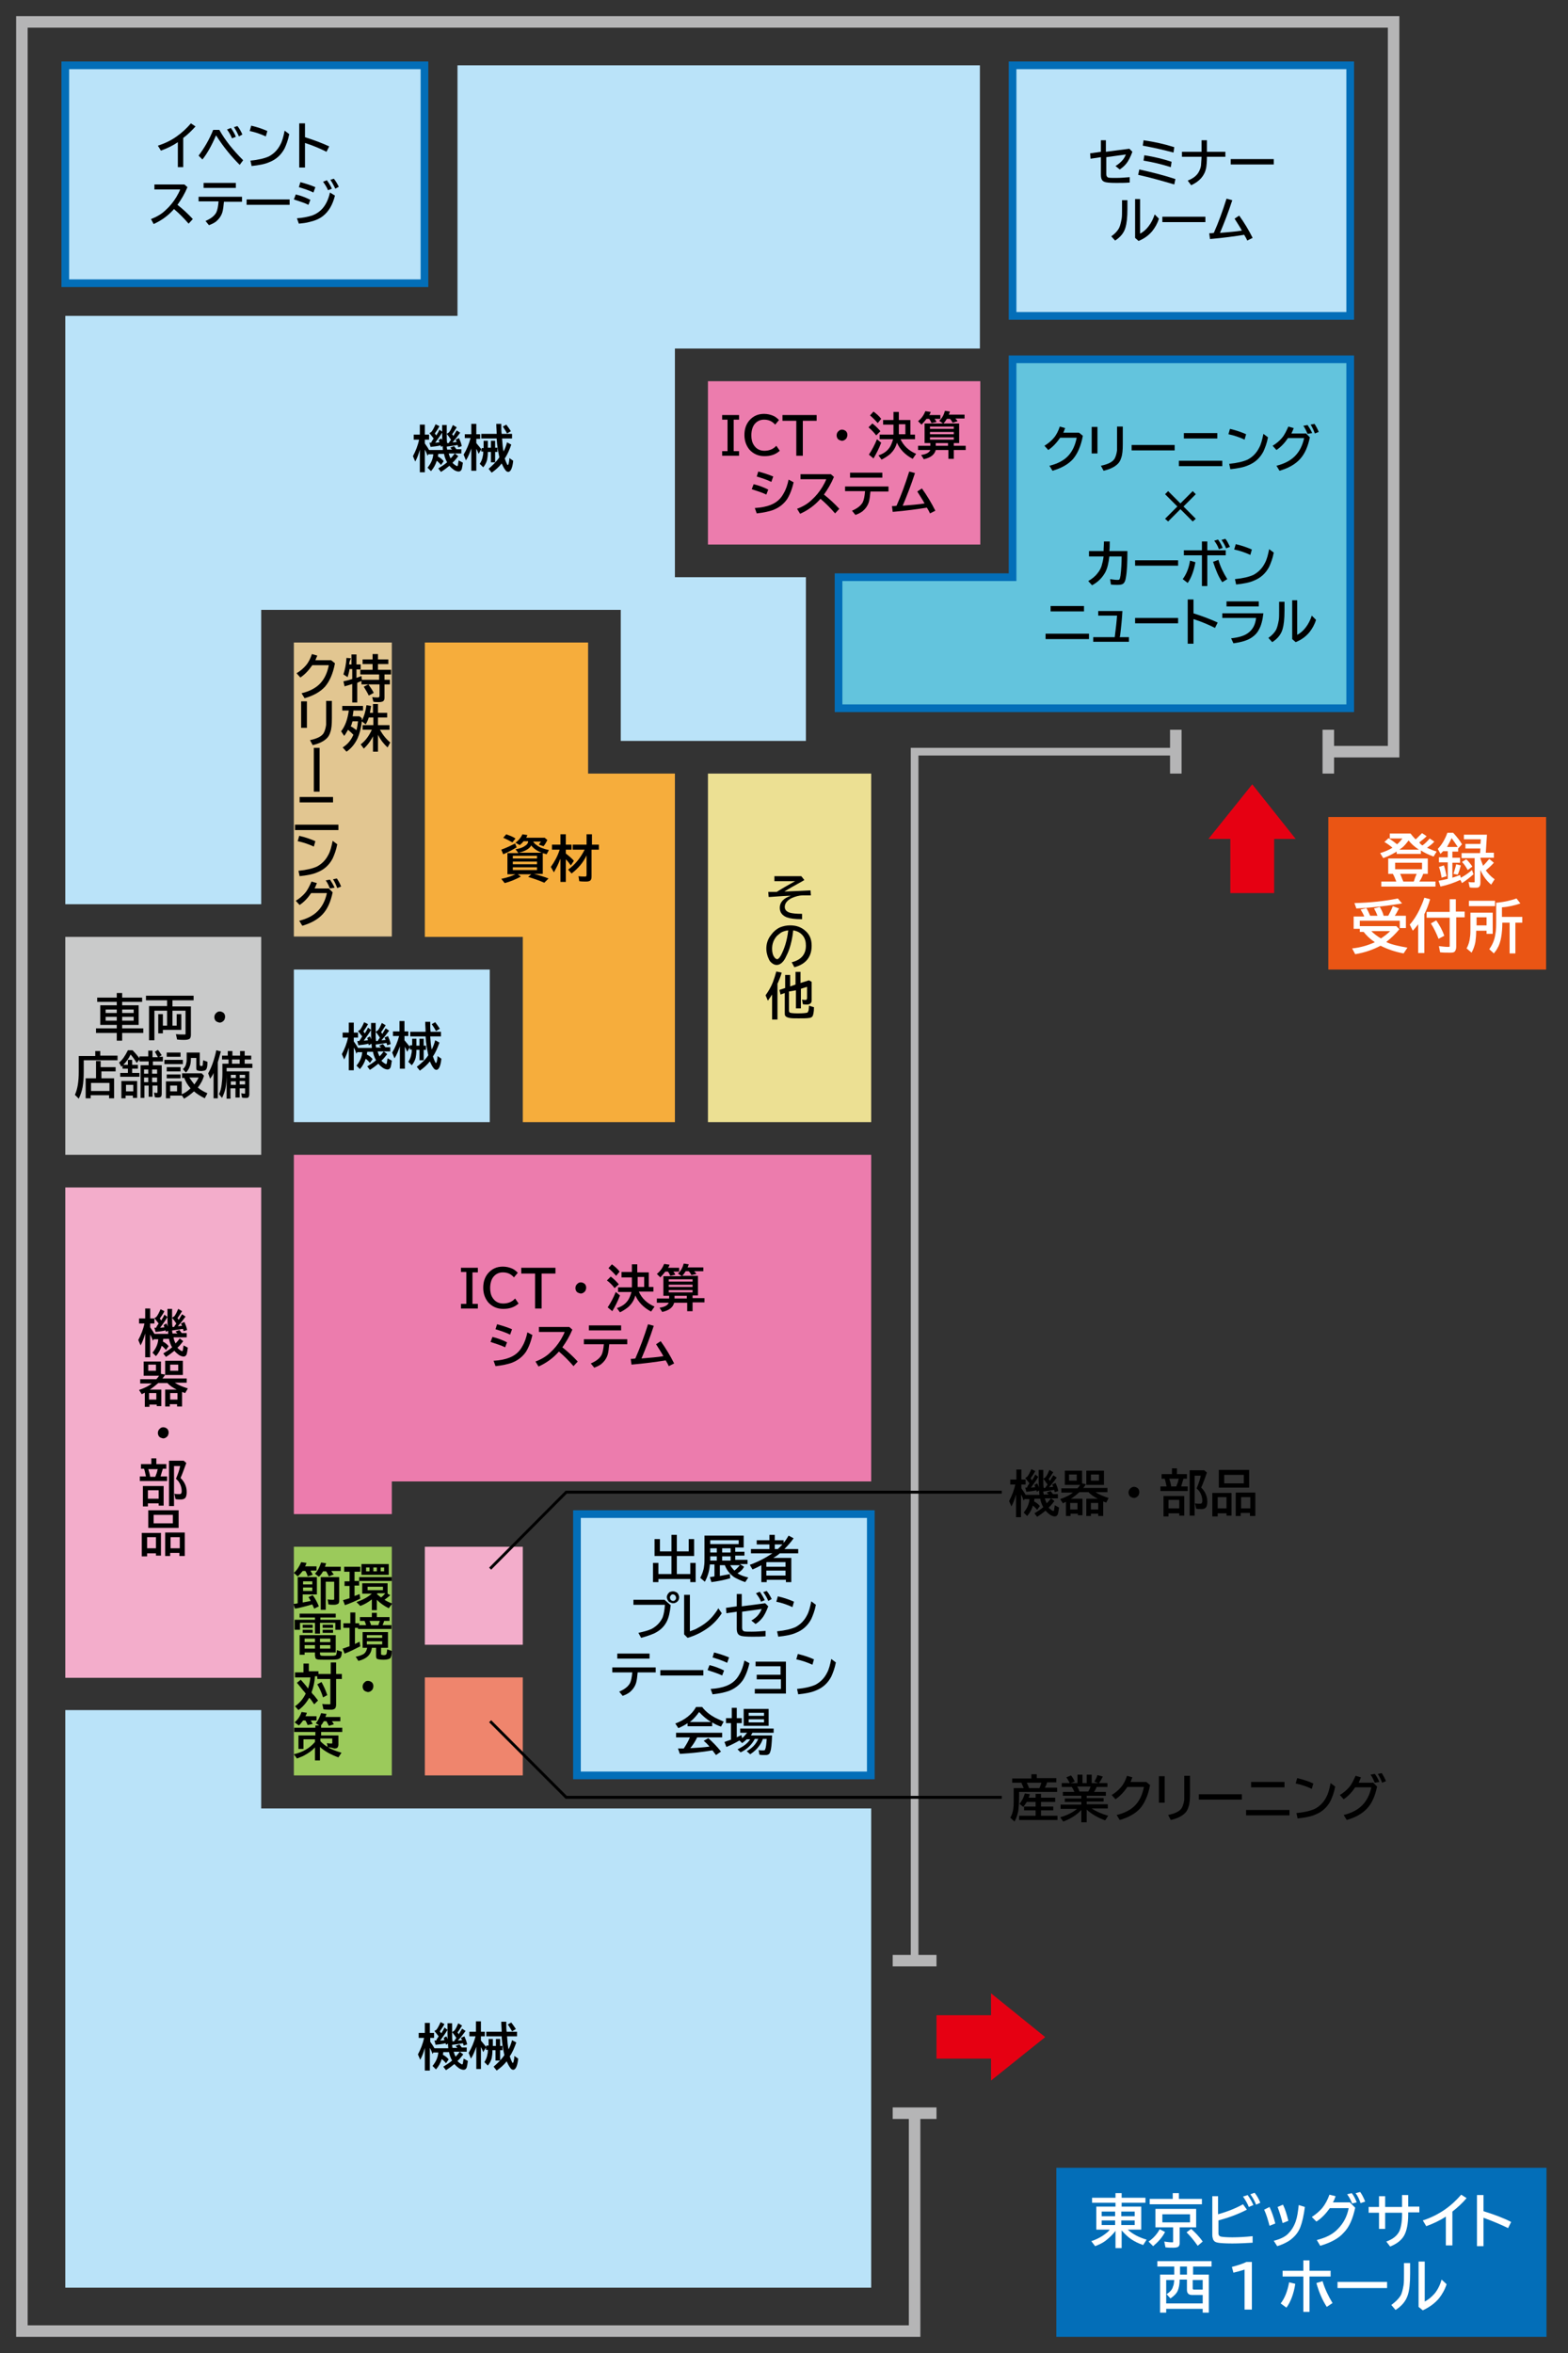 <?xml version="1.0" encoding="utf-8"?>
<!-- Generator: Adobe Illustrator 28.1.0, SVG Export Plug-In . SVG Version: 6.00 Build 0)  -->
<svg version="1.1" id="レイヤー_1" xmlns="http://www.w3.org/2000/svg" xmlns:xlink="http://www.w3.org/1999/xlink" x="0px"
	 y="0px" viewBox="0 0 408.2 612.3" style="enable-background:new 0 0 408.2 612.3;" xml:space="preserve">
<rect x="0" y="0" width="408.2" height="612.3" fill="#333333" stroke="none"/>
<style type="text/css">
	.st0{fill:#BAE3F9;stroke:#036EB8;stroke-width:2;stroke-miterlimit:10;}
	.st1{fill:#EC7CAD;}
	.st2{fill:#BAE3F9;}
	.st3{fill:#63C4DD;stroke:#036EB8;stroke-width:2;stroke-miterlimit:10;}
	.st4{fill:#E2C691;}
	.st5{fill:#ECE093;}
	.st6{fill:#F6AD3C;}
	.st7{fill:#C9CACA;}
	.st8{fill:#F3ADCB;}
	.st9{fill:#9BCA5B;}
	.st10{fill:#EF856D;}
	.st11{fill:none;stroke:#B5B5B6;stroke-width:3;stroke-miterlimit:10;}
	.st12{fill:none;stroke:#B5B5B6;stroke-width:2;stroke-miterlimit:10;}
	.st13{fill:none;stroke:#000000;stroke-width:0.75;stroke-miterlimit:10;}
	.st14{fill-rule:evenodd;clip-rule:evenodd;fill:#E60012;}
	.st15{fill:#EA5514;}
	.st16{fill:#FFFFFF;}
	.st17{fill:#036EB8;}
</style>
<rect x="17" y="17" class="st0" width="93.5" height="56.7"/>
<rect x="263.6" y="17" class="st0" width="87.9" height="65.2"/>
<rect x="184.3" y="99.2" class="st1" width="70.9" height="42.5"/>
<polygon class="st2" points="255.1,17 119.1,17 119.1,82.2 17,82.2 17,235.3 68,235.3 68,158.7 161.6,158.7 161.6,192.8 
	209.8,192.8 209.8,150.2 175.7,150.2 175.7,90.7 255.1,90.7 "/>
<polygon class="st3" points="351.5,93.5 263.6,93.5 263.6,150.2 218.3,150.2 218.3,184.3 351.5,184.3 "/>
<rect x="76.5" y="167.2" class="st4" width="25.5" height="76.5"/>
<rect x="184.3" y="201.3" class="st5" width="42.5" height="90.7"/>
<polygon class="st6" points="175.7,201.3 153.1,201.3 153.1,167.2 110.6,167.2 110.6,243.8 136.1,243.8 136.1,292 175.7,292 "/>
<rect x="76.5" y="252.3" class="st2" width="51" height="39.7"/>
<rect x="17" y="243.8" class="st7" width="51" height="56.7"/>
<rect x="17" y="309" class="st8" width="51" height="127.6"/>
<polygon class="st1" points="226.8,385.5 102,385.5 102,394 76.5,394 76.5,300.5 226.8,300.5 "/>
<rect x="76.5" y="402.5" class="st9" width="25.5" height="59.5"/>
<rect x="110.6" y="402.5" class="st8" width="25.5" height="25.5"/>
<rect x="110.6" y="436.5" class="st10" width="25.5" height="25.5"/>
<rect x="150.2" y="394" class="st0" width="76.5" height="68"/>
<polygon class="st2" points="68,445 17,445 17,595.3 226.8,595.3 226.8,470.6 68,470.6 "/>
<polyline class="st11" points="345.8,195.6 362.8,195.6 362.8,5.7 5.7,5.7 5.7,606.6 238.1,606.6 238.1,549.9 "/>
<polyline class="st12" points="306.1,195.6 238.1,195.6 238.1,510.2 "/>
<g>
	<line class="st11" x1="306.1" y1="189.9" x2="306.1" y2="201.3"/>
	<line class="st11" x1="345.8" y1="189.9" x2="345.8" y2="201.3"/>
</g>
<g>
	<line class="st11" x1="243.8" y1="510.2" x2="232.4" y2="510.2"/>
	<line class="st11" x1="243.8" y1="549.9" x2="232.4" y2="549.9"/>
</g>
<g>
	<path d="M286.4,36.5h1.5v3l6.1-0.8l0.8,0.8c-0.5,1.3-1,2.4-1.7,3.2c-0.5,0.6-1,1-1.6,1.4l-1.1-0.9c0.7-0.4,1.4-1,1.9-1.6
		c0.4-0.5,0.6-0.9,0.8-1.4l-5.1,0.7v4.4c0,0.5,0.2,0.8,0.5,0.9c0.3,0.1,1,0.1,2,0.1c1.2,0,2.4-0.1,3.6-0.2v1.4
		c-1.1,0.1-2.3,0.1-3.5,0.1c-1.7,0-2.7-0.1-3.1-0.3c-0.6-0.2-0.9-0.8-0.9-1.8v-4.6l-2.7,0.4l-0.1-1.4l2.8-0.4V36.5z"/>
	<path d="M305.7,48c-3.4-1-6.6-1.9-9.4-2.5l0.3-1.4c3.6,0.8,6.7,1.6,9.4,2.5L305.7,48z M305.5,39.7c-2.6-0.7-5.3-1.3-8-1.8l0.2-1.4
		c2.8,0.4,5.5,1,8,1.8L305.5,39.7z M304.8,43.5c-2.2-0.7-4.6-1.3-7.1-1.7l0.2-1.4c2.6,0.4,5,1,7.1,1.7L304.8,43.5z"/>
	<path d="M312.7,36.5h1.5v3h4.8v1.3h-4.8c0,1.3-0.1,2.3-0.2,2.9c-0.4,2-1.7,3.5-3.9,4.5l-0.9-1.2c1.5-0.6,2.5-1.4,3-2.5
		c0.3-0.6,0.5-1.2,0.5-2c0-0.4,0.1-1,0.1-1.7h-5.1v-1.3h5.1V36.5z"/>
	<path d="M320.4,41.4h11.2v1.4h-11.2V41.4z"/>
	<path d="M292.1,52.1h1.4v2.3c0,2.2-0.2,3.8-0.5,4.8c-0.4,1.4-1.3,2.5-2.7,3.4l-1-1.1c1-0.7,1.6-1.4,2-2.1c0.3-0.6,0.5-1.4,0.7-2.5
		c0.1-0.6,0.1-1.4,0.1-2.5V52.1z M295.4,51.8h1.4v9c0.8-0.4,1.6-1.1,2.2-1.9c0.7-0.9,1.2-1.9,1.6-3.1l1.1,1.1
		c-0.4,1.3-1,2.3-1.7,3.2c-0.9,1.1-2.1,2-3.6,2.6l-0.9-0.8V51.8z"/>
	<path d="M302.6,56.4h11.2v1.4h-11.2V56.4z"/>
	<path d="M314.8,60.7c0.3,0,0.7,0,1.2-0.1c1.2-2.7,2.3-5.7,3.3-8.9l1.5,0.4c-1,3.1-2.1,5.9-3.2,8.5c2.1-0.2,4.1-0.3,5.7-0.6
		c-0.6-1.1-1.3-2.1-1.9-3.1l1.2-0.8c1.3,1.8,2.5,3.8,3.5,5.8l-1.4,0.7c-0.2-0.5-0.5-1-0.8-1.5c-2.5,0.4-5.4,0.8-8.9,1.1L314.8,60.7z
		"/>
</g>
<g>
	<path d="M46.3,43.5V37c-1.3,0.9-2.8,1.6-4.4,2.2l-0.8-1.3c1.9-0.6,3.5-1.4,4.9-2.4c1.4-1,2.6-2.1,3.7-3.4l1.2,0.8
		c-1,1.1-2,2.1-3.2,3v7.6H46.3z"/>
	<path d="M51.7,40.5c1.5-2,2.8-4.2,3.8-6.7h1.6c1.5,2.7,3.6,5.3,6.2,7.9l-0.9,1.2c-2.1-2.1-4.2-4.6-6.1-7.6h-0.1
		c-1.1,2.6-2.3,4.7-3.5,6.2L51.7,40.5z M60.4,36c-0.3-0.7-0.7-1.5-1.3-2.3l1-0.4c0.5,0.7,1,1.5,1.3,2.3L60.4,36z M62.2,35.5
		c-0.4-0.9-0.8-1.7-1.3-2.4l0.9-0.3c0.5,0.6,0.9,1.3,1.3,2.2L62.2,35.5z"/>
	<path d="M69.2,35.5c-1.3-0.6-2.7-1.1-4.2-1.4l0.4-1.4c1.7,0.4,3.1,0.9,4.2,1.4L69.2,35.5z M65.2,41.8c2.1-0.2,3.7-0.6,4.8-1.1
		c1.3-0.7,2.3-1.7,3-3.1c0.5-0.9,0.8-2.1,1.1-3.6l1.2,0.9c-0.3,1.6-0.8,2.8-1.2,3.7c-0.9,1.7-2.2,2.9-4,3.6c-1.1,0.5-2.7,0.8-4.6,1
		L65.2,41.8z"/>
	<path d="M77.9,32.1h1.5v3.6c2.5,0.8,4.6,1.6,6.3,2.4l-0.7,1.4c-1.6-0.8-3.4-1.6-5.6-2.3v6.4h-1.5V32.1z"/>
	<path d="M40.3,48h7.7l0.8,0.7c-0.7,1.7-1.6,3.2-2.6,4.6c1.4,1.1,2.7,2.3,4,3.7l-1.1,1.2c-1.2-1.4-2.5-2.7-3.8-3.8
		c-1.4,1.6-3.1,2.9-5.3,3.9L39.3,57c1.6-0.6,2.9-1.4,3.9-2.4c1-0.9,1.9-2,2.7-3.3c0.4-0.7,0.8-1.4,1-2h-6.7V48z"/>
	<path d="M51.6,51.2H63v1.3h-4.7c-0.1,1.1-0.2,2-0.4,2.7c-0.3,1-0.9,1.8-1.6,2.4c-0.5,0.4-1.1,0.7-1.9,1l-0.9-1.1
		c1.4-0.6,2.3-1.3,2.8-2.2c0.3-0.6,0.5-1.6,0.6-2.9h-5.2V51.2z M53,47.6h8.4v1.3H53V47.6z"/>
	<path d="M64.2,51.9h11.2v1.4H64.2V51.9z"/>
	<path d="M80.3,53.3c-1-0.5-2.3-0.9-3.8-1.4l0.5-1.3c1.3,0.3,2.6,0.8,3.8,1.4L80.3,53.3z M77.3,56.8c1.6-0.1,2.9-0.4,3.9-0.7
		c2.5-0.9,4-2.9,4.7-6l1.3,0.8c-0.6,2.4-1.6,4.1-3.1,5.3c-1,0.8-2.3,1.3-3.7,1.6c-0.7,0.2-1.6,0.3-2.6,0.4L77.3,56.8z M81.6,50.1
		c-1.2-0.6-2.5-1-3.8-1.4l0.4-1.3c1.5,0.4,2.7,0.8,3.9,1.3L81.6,50.1z M85.4,49.5c-0.3-0.7-0.7-1.4-1.3-2.2l1-0.4
		c0.5,0.7,1,1.5,1.3,2.2L85.4,49.5z M87.3,49.1c-0.4-0.8-0.8-1.6-1.3-2.3l0.9-0.3c0.5,0.6,0.9,1.3,1.3,2.1L87.3,49.1z"/>
</g>
<g>
	<path d="M176.2,403.7h3.1v-3.2h1.4v4.4h-4.5v4.7h3.5v-2.9h1.4v5h-1.4v-0.8h-8.3v0.8H170v-5h1.4v2.9h3.4v-4.7h-4.4v-4.4h1.4v3.2h3
		v-4.3h1.4V403.7z"/>
	<path d="M192,409.4c0.7,0.5,1.6,0.8,2.8,1.1l-0.8,1.2c-1.2-0.4-2.2-0.9-2.9-1.3c-1.1-0.8-1.9-1.8-2.4-3.1h-1.3v2.8
		c0.9-0.2,1.8-0.3,2.6-0.5l0.1,1.1c-1.7,0.5-3.4,0.8-4.9,1l-0.4-1.3c0.5-0.1,0.9-0.1,1.2-0.2v-3.1h-1.2c-0.1,1.7-0.6,3.2-1.3,4.5
		l-1.2-1c0.5-1,0.9-2,1-3.1c0.1-0.6,0.1-1.3,0.1-2v-5.9h10.2v3.1h-2.2v1.1h2.4v1h-2.4v1.1h3.2v1.1h-2l1.1,0.7
		C193.3,408.5,192.7,409,192,409.4z M186.6,405h-1.7v1l0,0.1v0h1.7V405z M192.3,400.8h-7.4v1h7.4V400.8z M186.6,402.9h-1.7v1.1h1.7
		V402.9z M190.2,402.9H188v1.1h2.2V402.9z M190.2,405H188v1.1h2.2V405z M191.2,408.7c0.5-0.4,1-0.9,1.4-1.4h-2.5
		C190.4,407.8,190.7,408.2,191.2,408.7z"/>
	<path d="M204,401.5c0.5-0.6,0.9-1.2,1.3-1.9l1.3,0.7c-0.7,1-1.5,1.9-2.4,2.8h3.6v1.1h-4.8c-0.4,0.4-1,0.8-1.7,1.2h4.7v6.3h-1.4
		v-0.6h-5v0.6h-1.4v-4.4c-0.8,0.4-1.5,0.8-2.3,1.1l-0.7-1.2c2.2-0.8,4.1-1.8,5.9-3h-5.6v-1.1h4.8v-1.2H197v-1.1h3.3v-1.4h1.4v1.4
		h2.3V401.5z M199.6,406.5L199.6,406.5l-0.1,0.1v1.1h5v-1.2H199.6z M199.5,408.7v1.3h5v-1.3H199.5z M203.7,401.9h-2v1.2h0.8
		C202.8,402.8,203.2,402.4,203.7,401.9z"/>
	<path d="M164.8,416.3h8.2l1.6,1.4c-0.2,1.9-0.5,3.3-1.1,4.4c-0.7,1.3-1.7,2.2-3.1,2.9c-0.9,0.4-2,0.8-3.5,1.2l-0.7-1.3
		c1.4-0.3,2.5-0.6,3.4-1c1.3-0.7,2.3-1.7,2.9-3c0.3-0.8,0.5-1.9,0.6-3.3h-8.2V416.3z M175.2,414.1c0.3,0,0.6,0.1,0.8,0.2
		c0.3,0.1,0.5,0.4,0.6,0.6c0.1,0.2,0.2,0.5,0.2,0.7c0,0.4-0.1,0.8-0.4,1.1c-0.3,0.3-0.7,0.5-1.2,0.5c-0.2,0-0.4-0.1-0.7-0.2
		c-0.3-0.1-0.5-0.3-0.6-0.5c-0.2-0.3-0.3-0.6-0.3-0.9c0-0.3,0.1-0.5,0.2-0.7s0.3-0.4,0.5-0.6C174.6,414.2,174.9,414.1,175.2,414.1z
		 M175.2,414.9c-0.2,0-0.3,0-0.4,0.1c-0.2,0.2-0.4,0.4-0.4,0.7c0,0.2,0.1,0.4,0.2,0.6c0.2,0.2,0.4,0.3,0.6,0.3c0.1,0,0.3,0,0.4-0.1
		c0.3-0.2,0.4-0.4,0.4-0.7c0-0.2-0.1-0.4-0.2-0.6C175.6,415,175.4,414.9,175.2,414.9z"/>
	<path d="M178.1,415h1.5v9.5c0.8-0.3,1.5-0.5,2.1-0.9c1.7-0.9,3.2-2.1,4.3-3.6c0.3-0.4,0.7-0.9,1-1.5l0.9,1.3
		c-0.9,1.4-2,2.6-3.3,3.6c-1.6,1.2-3.5,2.2-5.6,2.8l-0.9-0.9V415z"/>
	<path d="M191.6,414.8h1.5v3.2l6.1-0.8l0.8,0.8c-0.5,1.3-1,2.4-1.7,3.2c-0.5,0.6-1,1-1.6,1.4l-1.1-0.9c0.7-0.4,1.4-0.9,1.9-1.6
		c0.4-0.5,0.6-1,0.8-1.4l-5.1,0.7v4.2c0,0.5,0.2,0.8,0.5,0.9c0.3,0.1,1,0.1,2,0.1c1.2,0,2.4-0.1,3.6-0.2v1.4
		c-1.1,0.1-2.3,0.1-3.5,0.1c-1.7,0-2.7-0.1-3.1-0.3c-0.6-0.2-0.9-0.8-0.9-1.8v-4.4l-2.7,0.4l-0.1-1.4l2.8-0.4V414.8z M198.1,416.8
		c-0.2-0.7-0.7-1.4-1.3-2.2l1-0.4c0.5,0.7,0.9,1.4,1.3,2.2L198.1,416.8z M200,416.6c-0.3-0.8-0.8-1.6-1.3-2.3l0.9-0.3
		c0.5,0.6,0.9,1.3,1.3,2.1L200,416.6z"/>
	<path d="M206.3,418.2c-1.3-0.6-2.7-1.1-4.2-1.4l0.4-1.4c1.7,0.4,3.1,0.9,4.2,1.4L206.3,418.2z M202.3,424.5
		c2.1-0.2,3.7-0.6,4.8-1.1c1.3-0.7,2.3-1.7,3-3.1c0.5-0.9,0.8-2.1,1.1-3.6l1.2,0.9c-0.3,1.6-0.8,2.8-1.2,3.7c-0.9,1.7-2.2,2.9-4,3.6
		c-1.1,0.5-2.7,0.8-4.6,1L202.3,424.5z"/>
	<path d="M159.3,433.9h11.4v1.3H166c-0.1,1.1-0.2,2-0.4,2.7c-0.3,1-0.9,1.8-1.6,2.4c-0.5,0.4-1.1,0.7-1.9,1l-0.9-1.1
		c1.4-0.6,2.3-1.3,2.8-2.2c0.3-0.6,0.5-1.6,0.6-2.8h-5.2V433.9z M160.7,430.3h8.4v1.3h-8.4V430.3z"/>
	<path d="M171.9,434.6h11.2v1.4h-11.2V434.6z"/>
	<path d="M188,436c-1-0.5-2.3-0.9-3.8-1.4l0.5-1.3c1.3,0.3,2.6,0.8,3.8,1.4L188,436z M185,439.5c1.7-0.1,3.1-0.4,4.1-0.8
		c1.5-0.6,2.6-1.5,3.4-3c0.6-1,1-2.2,1.3-3.6l1.3,0.7c-0.4,1.8-1,3.3-1.7,4.4c-0.9,1.3-2.1,2.2-3.6,2.8c-1.1,0.4-2.5,0.7-4.3,0.9
		L185,439.5z M189.3,432.7c-1.2-0.6-2.5-1-3.8-1.4l0.4-1.3c1.5,0.4,2.7,0.8,3.9,1.3L189.3,432.7z"/>
	<path d="M196.8,432.4h7.8v8.3h-8.1v-1.2h6.8V437H197v-1.2h6.2v-2.2h-6.5V432.4z"/>
	<path d="M211.5,433.2c-1.3-0.6-2.7-1.1-4.2-1.4l0.4-1.4c1.7,0.4,3.1,0.9,4.2,1.4L211.5,433.2z M207.5,439.5
		c2.1-0.2,3.7-0.6,4.8-1.1c1.3-0.7,2.3-1.7,3-3.1c0.5-0.9,0.8-2.1,1.1-3.6l1.2,0.9c-0.3,1.6-0.8,2.8-1.2,3.7c-0.9,1.7-2.2,2.9-4,3.6
		c-1.1,0.5-2.7,0.8-4.6,1L207.5,439.5z"/>
	<path d="M185.4,448.2v1H179v-0.8c-0.7,0.5-1.5,0.9-2.4,1.3l-0.8-1.2c2.4-0.9,4.3-2.3,5.4-4.3h1.6c0.9,1.2,2.1,2.1,3.4,2.8
		c0.6,0.3,1.3,0.6,2.2,1l-0.7,1.3C186.8,449,186,448.6,185.4,448.2z M181.5,452.1c-0.5,1-1.1,2-1.8,2.8l0.2,0
		c1.8-0.1,3.4-0.2,4.8-0.4c-0.4-0.5-0.9-1-1.5-1.5l1.2-0.7c1.2,1.1,2.3,2.2,3.3,3.5l-1.3,0.9c-0.4-0.5-0.7-0.9-0.9-1.2l-0.2,0
		c-2.3,0.4-5,0.7-8.3,0.9l-0.5-1.4c0.3,0,0.6,0,0.9,0l0.6,0c0.6-0.9,1.2-1.9,1.6-2.9h-3.6v-1.2H188v1.2H181.5z M185.1,448.1
		c-1.1-0.7-2.1-1.5-3.1-2.6c-0.7,1-1.5,1.9-2.4,2.6H185.1z"/>
	<path d="M198.6,452.5c-0.3,0.8-0.6,1.4-1.1,2c-0.5,0.7-1.3,1.4-2.2,2l-0.9-0.8c1.4-0.8,2.4-1.8,3-3.2h-0.9c-0.8,1.5-2,2.7-3.7,3.5
		l-0.8-0.8c1.5-0.7,2.6-1.5,3.3-2.6h-0.9c-0.4,0.4-0.8,0.7-1.2,1l-0.7-0.7c-1,0.6-2.2,1.2-3.4,1.7l-0.5-1.3c0.5-0.2,1.1-0.4,1.7-0.6
		v-4.3H189v-1.3h1.5v-2.7h1.3v2.7h1.3v1.3h-1.3v3.7c0.3-0.2,0.7-0.3,1.2-0.6l0.2,0.8c0.5-0.4,0.9-0.9,1.3-1.4h-1.8v-1.1h8.7v1.1
		h-5.5c-0.1,0.2-0.3,0.4-0.4,0.7h5.5c-0.1,2.2-0.2,3.6-0.5,4.3c-0.1,0.4-0.3,0.6-0.6,0.7c-0.2,0.1-0.5,0.1-0.9,0.1
		c-0.4,0-0.9,0-1.3-0.1l-0.2-1.2c0.4,0.1,0.8,0.1,1.2,0.1c0.3,0,0.5-0.1,0.5-0.3c0.2-0.4,0.3-1.3,0.4-2.7H198.6z M200.1,444.7v4.4
		h-6.5v-4.4H200.1z M194.9,445.7v0.8h4v-0.8H194.9z M194.9,447.4v0.8h4v-0.8H194.9z"/>
</g>
<g>
	<path d="M116.8,117.9c0.1,0.5,0.3,1,0.5,1.4c0.4-0.4,0.8-0.9,1.1-1.3l0.9,0.7c-0.5,0.6-0.9,1.2-1.4,1.6c0,0-0.1,0.1-0.1,0.1
		c0.2,0.3,0.5,0.5,0.8,0.7c0.2,0.1,0.3,0.2,0.4,0.2c0.1,0,0.1-0.1,0.2-0.2c0-0.2,0.1-0.6,0.2-1.3l1.1,0.6c-0.1,0.8-0.2,1.3-0.3,1.7
		c-0.2,0.4-0.4,0.6-0.8,0.6c-0.3,0-0.7-0.1-1.2-0.4c-0.4-0.3-0.8-0.6-1.2-1.1c-0.6,0.5-1.4,1.1-2.2,1.6l-0.7-0.9
		c0.8-0.5,1.6-1,2.3-1.6c-0.4-0.7-0.7-1.5-0.8-2.2h-1.5c0,0.2-0.1,0.5-0.1,0.7c0.6,0.3,1.1,0.7,1.5,1.2l-0.7,1
		c-0.3-0.4-0.7-0.8-1.1-1.1c-0.3,1-0.8,1.9-1.5,2.7l-0.9-0.9c0.9-1.1,1.4-2.2,1.5-3.5h-1.3l-0.2,0.4c-0.2-0.6-0.4-1.1-0.7-1.6v5.9
		h-1.3v-5.9c-0.3,1.1-0.7,2.2-1.2,3.1l-0.6-1.4c0.7-1.3,1.3-2.8,1.6-4.3h-1.4v-1.3h1.6v-2.6h1.3v2.6h1.1v1.3h-1.1v1
		c0.5,0.7,0.9,1.3,1.1,1.7h3.6c-0.1-1.2-0.2-2.6-0.2-4l0-2.5h1.2l0,2.5c0,0.8,0,1.5,0.1,2.2c0.1,0,0.1,0,0.2,0l0.1,0l0.1,0
		c0.1-0.1,0.1-0.2,0.2-0.3c0-0.1,0.2-0.2,0.4-0.6c-0.4-0.6-0.7-1-1.1-1.5l0.6-0.4c0.4-0.5,0.7-1.2,1-1.9l1,0.6
		c-0.4,0.6-0.8,1.3-1.2,1.8c0.2,0.2,0.3,0.4,0.3,0.5c0.3-0.5,0.6-1,0.9-1.5l0.9,0.6c-0.5,0.7-1.1,1.5-2,2.5c0.5,0,0.8-0.1,1.1-0.1
		c-0.1-0.2-0.2-0.4-0.3-0.6l0.9-0.4c0.3,0.7,0.6,1.4,0.7,2.1l-0.9,0.3c-0.1-0.3-0.1-0.5-0.2-0.6c-1.1,0.2-2,0.3-2.7,0.4l-0.1,0
		c0,0.4,0.1,0.6,0.1,0.8h1.3c-0.1-0.1-0.3-0.3-0.5-0.5l1-0.4c0.2,0.3,0.5,0.6,0.6,0.8h1.3v1.1H116.8z M112.9,114.1
		c-0.4-0.5-0.8-1-1.1-1.4l0.5-0.3c0.4-0.5,0.7-1.1,1.1-2l1,0.5c-0.3,0.6-0.7,1.2-1.2,1.9c0.2,0.3,0.3,0.4,0.4,0.5
		c0,0,0.1-0.1,0.1-0.2c0.2-0.3,0.5-0.8,0.7-1.3l0.8,0.6c-0.5,0.9-1.2,1.8-1.9,2.8c0.4,0,0.8-0.1,1.1-0.1c-0.1-0.2-0.1-0.4-0.2-0.6
		l0.7-0.4c0.3,0.5,0.5,1.1,0.6,1.8l-0.7,0.4c0-0.2-0.1-0.3-0.1-0.4c-0.8,0.2-1.7,0.3-2.6,0.4l-0.3-1.1c0.2,0,0.3,0,0.4,0
		c0,0,0.1,0,0.1,0C112.2,115.1,112.5,114.7,112.9,114.1z"/>
	<path d="M125.9,116.5v-1.8h1.1v1.8h0.8v-1.8h1.1v1.8h0.6v1.1h-0.6v2.7h-1.1v-2.7H127c0,0.9-0.1,1.6-0.2,2.1c-0.2,0.7-0.5,1.3-1,1.9
		l-0.9-0.9c0.4-0.6,0.7-1.3,0.8-2.1c0.1-0.3,0.1-0.7,0.1-1.1h-0.5v-0.6l-0.7,1.2c-0.2-0.5-0.4-1-0.6-1.3v5.7h-1.3v-5.8
		c-0.4,1.1-0.8,2.2-1.4,3.1l-0.6-1.5c0.8-1.3,1.4-2.8,1.8-4.3H121V113h1.7v-2.7h1.3v2.7h1v1.2h-1v1.1c0.5,0.6,1,1.2,1.4,1.7v-0.4
		H125.9z M130,119c-0.3-1.4-0.6-3-0.7-4.8c0,0,0-0.1,0-0.1h-4v-1.2h4c0-0.8-0.1-1.6-0.1-2.6h1.3c0,1.1,0,2,0.1,2.6h2.7v1.2h-2.6
		c0.1,1.5,0.2,2.6,0.4,3.4c0.4-0.8,0.7-1.6,0.9-2.4l1.1,0.6c-0.5,1.4-1,2.6-1.7,3.6c0.2,0.6,0.4,1.1,0.6,1.5
		c0.1,0.2,0.1,0.2,0.2,0.2c0.1,0,0.1-0.1,0.2-0.3c0.1-0.4,0.2-0.9,0.2-1.5l1,0.7c-0.2,2-0.7,2.9-1.3,2.9c-0.3,0-0.6-0.2-0.9-0.7
		c-0.3-0.4-0.5-0.9-0.8-1.5c-0.7,0.9-1.6,1.7-2.6,2.4l-0.8-1C128.2,121.1,129.2,120.2,130,119z M132,112.8c-0.3-0.6-0.7-1.2-1.1-1.8
		l0.9-0.5c0.4,0.5,0.8,1.1,1.2,1.7L132,112.8z"/>
</g>
<g>
	<path d="M188,108h4.4v1.2h-1.4v8.2h1.4v1.2H188v-1.2h1.4v-8.2H188V108z"/>
	<path d="M203,117.3c-1.1,1-2.4,1.4-4,1.4c-1.6,0-2.9-0.6-3.9-1.7c-0.8-1-1.3-2.2-1.3-3.8c0-1.5,0.4-2.7,1.2-3.7
		c1-1.2,2.3-1.8,3.9-1.8c0.9,0,1.7,0.2,2.4,0.5c0.5,0.2,1,0.6,1.5,1.1l-1,1.2c-0.8-0.9-1.7-1.3-2.9-1.3c-1,0-1.8,0.4-2.4,1.1
		c-0.6,0.7-0.9,1.8-0.9,3c0,1,0.2,1.9,0.7,2.6c0.6,0.9,1.5,1.4,2.7,1.4c1.2,0,2.3-0.4,3.1-1.3L203,117.3z"/>
	<path d="M203.7,108h8.9v1.5H209v9.1h-1.7v-9.1h-3.6V108z"/>
	<path d="M219.2,111.8c0.3,0,0.6,0.1,0.9,0.3c0.4,0.3,0.5,0.7,0.5,1.1c0,0.3-0.1,0.5-0.2,0.8c-0.3,0.4-0.7,0.7-1.2,0.7
		c-0.2,0-0.4-0.1-0.7-0.2c-0.2-0.1-0.3-0.2-0.4-0.3c-0.2-0.3-0.3-0.6-0.3-0.9c0-0.5,0.2-0.9,0.6-1.2
		C218.6,111.9,218.9,111.8,219.2,111.8z"/>
	<path d="M228.1,113.3c-0.6-0.8-1.3-1.5-2-2.1l1-1c0.7,0.5,1.4,1.2,2.1,2L228.1,113.3z M226.2,118.3c0.8-1.2,1.5-2.5,2.1-4l1.1,0.9
		c-0.6,1.6-1.3,2.9-2,4.1L226.2,118.3z M228.5,110.1c-0.6-0.7-1.3-1.4-2-2l0.9-1c0.8,0.6,1.5,1.2,2,1.9L228.5,110.1z M234.4,114.2
		c0.8,1.8,2.2,3.1,4.1,3.9l-0.9,1.3c-1.9-1-3.3-2.4-4.1-4.2c-0.3,1.2-0.9,2.1-1.7,2.9c-0.6,0.5-1.3,1-2.3,1.5l-0.8-1.1
		c1.2-0.4,2.1-1,2.7-1.8c0.5-0.6,0.8-1.4,1.1-2.4h-3.5v-1.2h3.6v-2.6h-2.7v-1.2h2.7v-2.1h1.4v2.1h3v3.8h1.2v1.2H234.4z M235.7,110.4
		H234v2.6h1.7V110.4z"/>
	<path d="M243.3,109c0.2,0.3,0.4,0.5,0.5,0.8l-1.3,0.3c-0.2-0.5-0.4-0.8-0.6-1.1h-0.7c-0.4,0.5-0.8,1-1.3,1.5l-0.9-0.9
		c0.9-0.7,1.5-1.6,1.9-2.6l1.4,0.2c-0.1,0.3-0.2,0.6-0.4,0.8h2.9v1H243.3z M243.6,117.1c-0.3,1.2-1.3,2-3.1,2.4l-0.7-1.1
		c1.3-0.2,2.1-0.6,2.4-1.3H239V116h3.2v-0.7h-1.5v-5.1h4.8l-1-0.7c0.7-0.6,1.2-1.5,1.5-2.6l1.3,0.2c-0.1,0.3-0.2,0.6-0.3,0.8h4.1v1
		h-2.4c0.2,0.2,0.4,0.4,0.6,0.7L248,110c-0.2-0.4-0.4-0.7-0.7-1h-0.8c-0.3,0.5-0.6,0.9-0.9,1.2h4.1v5.1h-1.4v0.7h3.1v1.1h-3.1v2.3
		h-1.4v-2.3H243.6z M248.3,111.6V111h-6.2v0.6H248.3z M248.3,113v-0.6h-6.2v0.6H248.3z M248.3,114.4v-0.6h-6.2v0.6H248.3z
		 M243.6,116h3.2v-0.7h-3.2V116z"/>
	<path d="M199.5,128.7c-1-0.5-2.3-0.9-3.8-1.4l0.5-1.3c1.3,0.3,2.6,0.8,3.8,1.4L199.5,128.7z M196.5,132.2c1.7-0.1,3.1-0.4,4.1-0.8
		c1.5-0.6,2.6-1.5,3.4-3c0.6-1,1-2.2,1.3-3.6l1.3,0.7c-0.4,1.8-1,3.3-1.7,4.4c-0.9,1.3-2.1,2.2-3.6,2.8c-1.1,0.4-2.5,0.7-4.3,0.9
		L196.5,132.2z M200.8,125.4c-1.2-0.6-2.5-1-3.8-1.4l0.4-1.3c1.5,0.4,2.7,0.8,3.9,1.3L200.8,125.4z"/>
	<path d="M208.6,123.4h7.7l0.8,0.7c-0.7,1.7-1.6,3.2-2.6,4.6c1.4,1.1,2.7,2.3,4,3.7l-1.1,1.2c-1.2-1.4-2.5-2.7-3.8-3.8
		c-1.4,1.6-3.1,2.9-5.3,3.9l-0.8-1.3c1.6-0.6,2.9-1.4,3.9-2.4c1-0.9,1.9-2,2.7-3.3c0.4-0.7,0.8-1.4,1-2h-6.7V123.4z"/>
	<path d="M219.9,126.6h11.4v1.3h-4.7c-0.1,1.1-0.2,2-0.4,2.7c-0.3,1-0.9,1.8-1.6,2.4c-0.5,0.4-1.1,0.7-1.9,1l-0.9-1.1
		c1.4-0.6,2.3-1.3,2.8-2.2c0.3-0.6,0.5-1.6,0.6-2.9h-5.2V126.6z M221.3,123h8.4v1.3h-8.4V123z"/>
	<path d="M232.2,131.7c0.3,0,0.7,0,1.2-0.1c1.2-2.7,2.3-5.7,3.3-8.9l1.5,0.4c-1,3.1-2.1,5.9-3.2,8.5c2.1-0.2,4.1-0.3,5.7-0.6
		c-0.6-1.1-1.3-2.1-1.9-3.1l1.2-0.8c1.3,1.8,2.5,3.8,3.5,5.8l-1.4,0.7c-0.2-0.5-0.5-1-0.8-1.5c-2.5,0.4-5.4,0.8-8.9,1.1L232.2,131.7
		z"/>
</g>
<g>
	<path d="M201.6,228h7l0.8,1l-0.5,0.3c-2,1.1-3.6,2-4.7,2.7c2.7-0.1,4.9-0.2,6.8-0.3l0.1,1.3L209,233c-1,0-2,0.3-2.9,0.7
		c-1.2,0.6-1.8,1.4-1.8,2.3c0,0.7,0.4,1.2,1.3,1.5c0.7,0.2,1.7,0.3,3.2,0.3v1.4c-1.9,0-3.2-0.2-4-0.5c-1.2-0.5-1.8-1.3-1.8-2.5
		c0-1.4,1-2.5,2.9-3.1c-1,0-2.8,0.1-5.3,0.3l-0.5,0l-0.1-1.3c0.7,0,1.4,0,2.2,0c1.7-1.1,3.4-2,4.8-2.8h-5.4V228z"/>
	<path d="M206.1,250.4c2.5-0.6,3.7-2.1,3.7-4.3c0-1-0.2-1.8-0.7-2.5c-0.6-0.8-1.4-1.3-2.6-1.5c-0.2,2-0.6,3.6-1,4.8
		c-0.3,0.9-0.7,1.7-1.1,2.5c-0.6,1.1-1.4,1.7-2.2,1.7c-0.6,0-1.1-0.3-1.6-0.8c-0.3-0.3-0.5-0.8-0.7-1.3c-0.2-0.6-0.4-1.3-0.4-2.1
		c0-1.2,0.3-2.3,1-3.3c0.7-1,1.5-1.8,2.6-2.3c0.8-0.3,1.6-0.5,2.6-0.5c1.5,0,2.7,0.4,3.7,1.2c1.3,1,1.9,2.3,1.9,4.1
		c0,2.9-1.5,4.8-4.5,5.6L206.1,250.4z M205.2,242.1c-0.8,0.1-1.4,0.3-1.9,0.6c-0.3,0.2-0.6,0.5-1,0.8c-0.9,1-1.3,2.1-1.3,3.4
		c0,0.9,0.2,1.7,0.6,2.2c0.2,0.3,0.5,0.5,0.7,0.5c0.3,0,0.6-0.3,1-1C204.2,246.9,204.9,244.8,205.2,242.1z"/>
	<path d="M202.4,256v9.3H201v-6.5c-0.3,0.5-0.7,1-1.1,1.6l-0.6-1.4c0.7-1,1.4-2.1,1.9-3.4c0.3-0.8,0.6-1.7,0.9-2.8l1.4,0.3
		c-0.3,1.1-0.7,2-1,2.7C202.4,255.9,202.4,255.9,202.4,256z M205.4,258v5c0,0.2,0.1,0.4,0.2,0.5c0.2,0.1,0.9,0.2,2.1,0.2
		c1.4,0,2.2-0.1,2.5-0.2c0.1-0.1,0.2-0.3,0.3-0.6c0-0.3,0.1-0.7,0.1-1.2l1.3,0.4c0,1.3-0.2,2.1-0.4,2.4c-0.2,0.2-0.5,0.4-0.9,0.4
		c-0.6,0.1-1.5,0.1-2.7,0.1c-1,0-1.8,0-2.3-0.1c-0.6-0.1-1-0.3-1.2-0.6c-0.1-0.2-0.1-0.5-0.1-0.9v-5l-1.1,0.4l-0.3-1.2l1.5-0.5v-3.4
		h1.3v3l1.4-0.5v-3.3h1.3v2.9l2.2-0.7l0.7,0.4v4.8c0,0.4-0.1,0.6-0.3,0.8c-0.2,0.2-0.5,0.3-0.9,0.3c-0.4,0-0.7,0-1.1-0.1l-0.2-1.2
		c0.3,0.1,0.6,0.1,0.8,0.1c0.2,0,0.3,0,0.4-0.1c0-0.1,0.1-0.2,0.1-0.3v-3l-1.6,0.5v5.1h-1.3v-4.7L205.4,258z"/>
</g>
<g>
	<path d="M134.9,221.9l-0.7-0.9c1.2-0.2,2-0.5,2.5-0.9c0.5-0.3,0.8-0.7,0.8-1.2h-1.2c-0.3,0.4-0.6,0.7-1,1l-1.1-0.6
		c0.8-0.6,1.4-1.3,1.8-2.2l1.3,0.2c-0.1,0.2-0.2,0.5-0.3,0.7h4.8l0.7,0.6c-0.3,0.6-0.6,1.1-1,1.6l-1.2-0.4c0-0.1,0.1-0.1,0.1-0.2
		c0.2-0.3,0.4-0.5,0.4-0.6h-2c0.2,0.3,0.4,0.6,0.9,0.9c0.7,0.6,1.8,1,3.2,1.3l-0.6,1.1c-0.3-0.1-0.7-0.2-1-0.3v5.4h-2.3
		c1.2,0.3,2.5,0.7,3.8,1.2l-1.1,1.1c-1.4-0.6-2.8-1.1-4.2-1.5l0.8-0.7h-3.5l0.8,0.6c-1.3,0.7-2.7,1.3-4.2,1.7l-0.9-1.1
		c1.4-0.3,2.7-0.7,3.7-1.2h-2.1v-5.5H134.9z M130.5,221.1c1.4-0.5,2.6-1.1,3.6-1.6l0.4,1c-1.2,0.7-2.3,1.3-3.5,1.8L130.5,221.1z
		 M133.4,219.2c-0.9-0.5-1.7-0.9-2.4-1.2l0.8-0.9c0.8,0.3,1.7,0.6,2.4,1.1L133.4,219.2z M139.8,222.7h-6.3v0.7h6.3V222.7z
		 M139.8,224.2h-6.3v0.7h6.3V224.2z M139.8,225.7h-6.3v0.7h6.3V225.7z M135,221.9h6c-1.2-0.5-2.1-1.1-2.7-1.9
		C137.8,220.9,136.7,221.5,135,221.9z"/>
	<path d="M145.8,223.6c-0.4,1.2-1,2.3-1.6,3.4l-0.8-1.4c1-1.4,1.8-2.9,2.3-4.5h-2v-1.3h2.2v-2.7h1.4v2.7h1.5v1.3h-1.5v1
		c0.9,0.7,1.6,1.3,2.1,1.9l-0.8,1.2c-0.4-0.6-0.8-1.1-1.3-1.6v5.9h-1.4V223.6z M152.7,222.6c-0.9,1.9-2.2,3.4-3.9,4.7l-0.9-1
		c1.8-1.3,3.2-3,4.3-5.2h-3.1v-1.3h3.6v-2.7h1.4v2.7h1.8v1.3H154v7c0,0.5-0.1,0.8-0.3,1c-0.2,0.2-0.6,0.3-1.1,0.3
		c-0.6,0-1.2,0-1.8-0.1l-0.2-1.3c0.6,0.1,1.1,0.1,1.6,0.1c0.2,0,0.4,0,0.4-0.1c0.1-0.1,0.1-0.2,0.1-0.4V222.6z"/>
</g>
<g>
	<path d="M98.3,273.5c0.1,0.5,0.3,1,0.5,1.4c0.4-0.4,0.8-0.9,1.1-1.3l0.9,0.7c-0.5,0.6-0.9,1.2-1.4,1.6c0,0-0.1,0.1-0.1,0.1
		c0.2,0.3,0.5,0.5,0.8,0.7c0.2,0.1,0.3,0.2,0.4,0.2c0.1,0,0.1-0.1,0.2-0.2c0-0.2,0.1-0.6,0.2-1.3l1.1,0.6c-0.1,0.8-0.2,1.3-0.3,1.7
		c-0.2,0.4-0.4,0.6-0.8,0.6c-0.3,0-0.7-0.1-1.2-0.4c-0.4-0.3-0.8-0.6-1.2-1.1c-0.6,0.5-1.4,1.1-2.2,1.6l-0.7-0.9
		c0.8-0.5,1.6-1,2.3-1.6c-0.4-0.7-0.7-1.5-0.8-2.2h-1.5c0,0.2-0.1,0.5-0.1,0.7c0.6,0.3,1.1,0.7,1.5,1.2l-0.7,1
		c-0.3-0.4-0.7-0.8-1.1-1.1c-0.3,1-0.8,1.9-1.5,2.7l-0.9-0.9c0.9-1.1,1.4-2.2,1.5-3.5H93l-0.2,0.4c-0.2-0.6-0.4-1.1-0.7-1.6v5.9
		h-1.3v-5.9c-0.3,1.1-0.7,2.2-1.2,3.1l-0.6-1.4c0.7-1.3,1.3-2.8,1.6-4.3h-1.4v-1.3h1.6v-2.6h1.3v2.6h1.1v1.3h-1.1v1
		c0.5,0.7,0.9,1.3,1.1,1.7h3.6c-0.1-1.2-0.2-2.6-0.2-4l0-2.5h1.2l0,2.5c0,0.8,0,1.5,0.1,2.2c0.1,0,0.1,0,0.2,0l0.1,0l0.1,0
		c0.1-0.1,0.1-0.2,0.2-0.3c0-0.1,0.2-0.2,0.4-0.6c-0.4-0.6-0.7-1-1.1-1.5l0.6-0.4c0.4-0.5,0.7-1.2,1-1.9l1,0.6
		c-0.4,0.6-0.8,1.3-1.2,1.8c0.2,0.2,0.3,0.4,0.3,0.5c0.3-0.5,0.6-1,0.9-1.5l0.9,0.6c-0.5,0.7-1.1,1.5-2,2.5c0.5,0,0.8-0.1,1.1-0.1
		c-0.1-0.2-0.2-0.4-0.3-0.6l0.9-0.4c0.3,0.7,0.6,1.4,0.7,2.1l-0.9,0.3c-0.1-0.3-0.1-0.5-0.2-0.6c-1.1,0.2-2,0.3-2.7,0.4l-0.1,0
		c0,0.4,0.1,0.6,0.1,0.8h1.3c-0.1-0.1-0.3-0.3-0.5-0.5l1-0.4c0.2,0.3,0.5,0.6,0.6,0.8h1.3v1.1H98.3z M94.3,269.7
		c-0.4-0.5-0.8-1-1.1-1.4l0.5-0.3c0.4-0.5,0.7-1.1,1.1-2l1,0.5c-0.3,0.6-0.7,1.2-1.2,1.9c0.2,0.3,0.3,0.4,0.4,0.5
		c0,0,0.1-0.1,0.1-0.2c0.2-0.3,0.5-0.8,0.7-1.3l0.8,0.6c-0.5,0.9-1.2,1.8-1.9,2.8c0.4,0,0.8-0.1,1.1-0.1c-0.1-0.2-0.1-0.4-0.2-0.6
		l0.7-0.4c0.3,0.5,0.5,1.1,0.6,1.8L96,272c0-0.2-0.1-0.3-0.1-0.4c-0.8,0.2-1.7,0.3-2.6,0.4l-0.3-1.1c0.2,0,0.3,0,0.4,0
		c0,0,0.1,0,0.1,0C93.7,270.7,93.9,270.3,94.3,269.7z"/>
	<path d="M107.3,272.1v-1.8h1.1v1.8h0.8v-1.8h1.1v1.8h0.6v1.1h-0.6v2.7h-1.1v-2.7h-0.8c0,0.9-0.1,1.6-0.2,2.1
		c-0.2,0.7-0.5,1.3-1,1.9l-0.9-0.9c0.4-0.6,0.7-1.3,0.8-2.1c0.1-0.3,0.1-0.7,0.1-1.1h-0.5v-0.6l-0.7,1.2c-0.2-0.5-0.4-1-0.6-1.3v5.7
		h-1.3v-5.8c-0.4,1.1-0.8,2.2-1.4,3.1l-0.6-1.5c0.8-1.3,1.4-2.8,1.8-4.3h-1.6v-1.2h1.7v-2.7h1.3v2.7h1v1.2h-1v1.1
		c0.5,0.6,1,1.2,1.4,1.7v-0.4H107.3z M111.5,274.6c-0.3-1.4-0.6-3-0.7-4.8c0,0,0-0.1,0-0.1h-4v-1.2h4c0-0.8-0.1-1.6-0.1-2.6h1.3
		c0,1.1,0,2,0.1,2.6h2.7v1.2H112c0.1,1.5,0.2,2.6,0.4,3.4c0.4-0.8,0.7-1.6,0.9-2.4l1.1,0.6c-0.5,1.4-1,2.6-1.7,3.6
		c0.2,0.6,0.4,1.1,0.6,1.5c0.1,0.2,0.1,0.2,0.2,0.2c0.1,0,0.1-0.1,0.2-0.3c0.1-0.4,0.2-0.9,0.2-1.5l1,0.7c-0.2,2-0.7,2.9-1.3,2.9
		c-0.3,0-0.6-0.2-0.9-0.7c-0.3-0.4-0.5-0.9-0.8-1.5c-0.7,0.9-1.6,1.7-2.6,2.4l-0.8-1C109.7,276.7,110.7,275.8,111.5,274.6z
		 M113.5,268.3c-0.3-0.6-0.7-1.2-1.1-1.8l0.9-0.5c0.4,0.5,0.8,1.1,1.2,1.7L113.5,268.3z"/>
</g>
<g>
	<path d="M30.4,261.6v-0.9h-5.1v-1.1h5.1v-1.2h1.4v1.2H37v1.1h-5.2v0.9h4.3v5.1h-4.3v0.9h5.5v1.2h-5.5v2h-1.4v-2H25v-1.2h5.4v-0.9
		h-4.3v-5.1H30.4z M30.4,262.7h-2.9v0.9h2.9V262.7z M30.4,264.6h-2.9v1h2.9V264.6z M31.8,262.7v0.9h3v-0.9H31.8z M31.8,264.6v1h3v-1
		H31.8z"/>
	<path d="M43.5,261.9v-1.6H38v-1.2h12.4v1.2h-5.5v1.6h4.8v7.4c0,0.6-0.2,1-0.5,1.1c-0.2,0.1-0.6,0.2-1.2,0.2c-0.5,0-1.1,0-1.9-0.1
		l-0.3-1.4c0.8,0.1,1.5,0.1,2.2,0.1c0.2,0,0.3,0,0.3-0.1c0-0.1,0-0.1,0-0.2v-5.9h-3.4v3.9H46v-3h1.2v4.1h-4.8v0.9h-1.2v-5h1.2v3h1.1
		v-3.9h-3.3v7.7h-1.4v-8.9H43.5z"/>
	<path d="M57.2,263.2c0.3,0,0.6,0.1,0.9,0.3c0.4,0.3,0.5,0.7,0.5,1.1c0,0.3-0.1,0.5-0.2,0.8c-0.3,0.4-0.7,0.7-1.2,0.7
		c-0.2,0-0.4-0.1-0.7-0.2c-0.2-0.1-0.3-0.2-0.4-0.3c-0.2-0.3-0.3-0.6-0.3-0.9c0-0.5,0.2-0.9,0.6-1.2
		C56.6,263.3,56.9,263.2,57.2,263.2z"/>
	<path d="M26.1,274.7h4.5v1.2h-8.8v3c0,1.6-0.1,2.9-0.3,4c-0.2,1-0.5,2-1,3l-1-1c0.7-1.5,1-3.5,1-6v-4.1h4.3v-1.3h1.3V274.7z
		 M26.4,277.7h3.7v1.1h-3.7v1.8h3.3v5.2h-1.3V285h-4.8v0.8h-1.3v-5.2h2.7v-4.5h1.2V277.7z M23.7,281.8v2.1h4.8v-2.1H23.7z"/>
	<path d="M38.6,275.1v-1.7h1.1v1.7h1.4c-0.3-0.5-0.5-1-0.8-1.4l0.8-0.5c0.3,0.3,0.6,0.8,1,1.4l-0.7,0.4h1v1.2h-2.6v1h2.3v7.4
		c0,0.4-0.1,0.7-0.2,0.8c-0.1,0.1-0.4,0.2-0.7,0.2c-0.3,0-0.6,0-0.9-0.1l-0.2-1.2c0.3,0.1,0.5,0.1,0.7,0.1c0.2,0,0.2-0.1,0.2-0.3
		v-1.6h-1.3v2.9h-1v-2.9h-1.1v3.2h-1v-8.5h2.1v-1h-2.4v-0.5l-0.7,0.9c-0.5-0.8-1-1.5-1.6-2.2c-0.5,1.1-1.2,2-1.9,2.7h1.2v-1.3h1.1
		v1.3h1.5v1h-1.5v1.1h1.9v1h-5v-1h2v-1.1h-1.4v-0.8c-0.1,0.1-0.2,0.2-0.3,0.3l-0.6-1.1c0.9-0.7,1.6-1.8,2.3-3.2h1.2
		c0.7,0.7,1.3,1.4,1.8,2.1v-0.5H38.6z M35.7,281.3v4.4h-1.1v-0.6h-1.9v0.7h-1.1v-4.5H35.7z M32.8,282.3v1.7h1.9v-1.7H32.8z
		 M38.6,278.3h-1.1v1.1h1.1V278.3z M38.6,280.4h-1.1v1.2h1.1V280.4z M39.6,278.3v1.1h1.3v-1.1H39.6z M39.6,280.4v1.2h1.3v-1.2H39.6z
		"/>
	<path d="M42.8,275.8h4.8v1.1h-4.8V275.8z M47.3,281.4v3.7h-3v0.7h-1.1v-4.4H47.3z M43.4,273.9h3.6v1.1h-3.6V273.9z M43.4,277.7h3.6
		v1.1h-3.6V277.7z M43.4,279.6h3.6v1h-3.6V279.6z M44.3,282.5v1.5h1.8v-1.5H44.3z M51.5,283c0.7,0.6,1.6,1.1,2.5,1.5l-0.7,1.3
		c-1.2-0.6-2.1-1.2-2.8-1.8c-0.9,0.8-1.7,1.4-2.6,1.9l-0.7-1.1c0.8-0.3,1.6-0.8,2.4-1.6c-0.7-0.8-1.3-1.7-1.6-2.7h-0.6v-1.2h5.1
		l0.6,0.6C52.8,281.1,52.2,282.1,51.5,283z M48.4,273.9H52v3.1c0,0.1,0,0.2,0.1,0.3c0,0,0.1,0.1,0.3,0.1c0.2,0,0.3,0,0.3-0.1
		c0,0,0.1-0.1,0.1-0.3c0-0.5,0.1-0.9,0.1-1.1l1.1,0.4c0,0.5,0,1-0.1,1.4c-0.1,0.5-0.3,0.8-0.7,0.9c-0.2,0-0.5,0.1-0.8,0.1
		c-0.5,0-0.9-0.1-1.1-0.2c-0.2-0.1-0.2-0.4-0.2-0.7v-2.5h-1.4v0.1c0,0.9-0.1,1.6-0.3,2.1c-0.2,0.6-0.5,1.1-1,1.6l-0.8-0.9
		c0.5-0.4,0.8-0.9,0.9-1.6c0.1-0.3,0.1-0.7,0.1-1.2V273.9z M50.6,282.2c0.5-0.7,0.9-1.3,1.1-1.8h-2.4
		C49.7,281,50.1,281.6,50.6,282.2L50.6,282.2z"/>
	<path d="M56.7,276.4v9.4h-1.1v-6.6c-0.2,0.5-0.5,1-0.9,1.5l-0.5-1.4c0.5-0.9,1-2,1.4-3.3c0.2-0.7,0.5-1.6,0.7-2.7l1.2,0.3
		C57.2,274.6,57,275.5,56.7,276.4z M59.3,274.7v-1.2h1.2v1.2h2v-1.2h1.2v1.2h1.7v1h-1.7v1.1h2v1.1h-6.7v1.4c0,1.6-0.1,2.9-0.3,3.9
		c-0.2,0.9-0.5,1.7-0.9,2.5l-0.8-1c0.4-0.7,0.6-1.6,0.7-2.5c0.1-0.8,0.2-1.7,0.2-2.9v-2.5h1.6v-1.1h-1.7v-1H59.3z M64.9,278.7v6.1
		c0,0.3-0.1,0.6-0.2,0.7c-0.1,0.2-0.4,0.2-0.7,0.2c-0.4,0-0.7,0-1-0.1l-0.2-1.1c0.3,0,0.5,0.1,0.8,0.1c0.1,0,0.2,0,0.2-0.1
		c0,0,0-0.1,0-0.2v-1.1h-1.4v2.4h-1.1v-2.4h-1.3v2.7H59v-7.1H64.9z M60.1,279.7v0.8h1.3v-0.8H60.1z M60.1,281.4v0.9h1.3v-0.9H60.1z
		 M62.4,275.7h-2v1.1h2V275.7z M63.8,280.5v-0.8h-1.4v0.8H63.8z M63.8,282.2v-0.9h-1.4v0.9H63.8z"/>
</g>
<g>
	<path d="M120,329.9h4.4v1.2H123v8.2h1.4v1.2H120v-1.2h1.4V331H120V329.9z"/>
	<path d="M135,339.2c-1.1,1-2.4,1.4-4,1.4c-1.6,0-2.9-0.6-3.9-1.7c-0.8-1-1.3-2.2-1.3-3.8c0-1.5,0.4-2.7,1.2-3.7
		c1-1.2,2.3-1.8,3.9-1.8c0.9,0,1.7,0.2,2.4,0.5c0.5,0.2,1,0.6,1.5,1.1l-1,1.2c-0.8-0.9-1.7-1.3-2.9-1.3c-1,0-1.8,0.4-2.4,1.1
		c-0.6,0.7-0.9,1.8-0.9,3c0,1,0.2,1.9,0.7,2.6c0.6,0.9,1.5,1.4,2.7,1.4c1.2,0,2.3-0.4,3.1-1.3L135,339.2z"/>
	<path d="M135.7,329.9h8.9v1.5H141v9.1h-1.7v-9.1h-3.6V329.9z"/>
	<path d="M151.2,333.7c0.3,0,0.6,0.1,0.9,0.3c0.4,0.3,0.5,0.7,0.5,1.1c0,0.3-0.1,0.5-0.2,0.8c-0.3,0.4-0.7,0.7-1.2,0.7
		c-0.2,0-0.4-0.1-0.7-0.2c-0.2-0.1-0.3-0.2-0.4-0.3c-0.2-0.3-0.3-0.6-0.3-0.9c0-0.5,0.2-0.9,0.6-1.2
		C150.6,333.8,150.9,333.7,151.2,333.7z"/>
	<path d="M160,335.2c-0.6-0.8-1.3-1.5-2-2l1-1c0.7,0.5,1.4,1.2,2.1,2L160,335.2z M158.2,340.2c0.8-1.2,1.5-2.5,2.1-4l1.1,0.9
		c-0.6,1.6-1.3,2.9-2,4.1L158.2,340.2z M160.4,332c-0.6-0.7-1.3-1.4-2-2l0.9-1c0.8,0.6,1.5,1.2,2,1.9L160.4,332z M166.3,336.1
		c0.8,1.8,2.2,3.1,4.1,3.9l-0.9,1.3c-1.9-1-3.3-2.4-4.1-4.2c-0.3,1.2-0.9,2.1-1.7,2.9c-0.6,0.5-1.3,1-2.3,1.5l-0.8-1.1
		c1.2-0.4,2.1-1,2.7-1.8c0.5-0.6,0.8-1.4,1.1-2.4h-3.5v-1.2h3.6v-2.6h-2.7V331h2.7V329h1.4v2.1h3v3.8h1.2v1.2H166.3z M167.7,332.3
		H166v2.6h1.7V332.3z"/>
	<path d="M175.3,330.9c0.2,0.3,0.4,0.5,0.5,0.8l-1.3,0.3c-0.2-0.5-0.4-0.8-0.6-1.1h-0.7c-0.4,0.5-0.8,1-1.3,1.5l-0.9-0.9
		c0.9-0.7,1.5-1.6,1.9-2.6l1.4,0.2c-0.1,0.3-0.2,0.6-0.4,0.8h2.9v1H175.3z M175.5,339c-0.3,1.2-1.3,2-3.1,2.4l-0.7-1.1
		c1.3-0.2,2.1-0.6,2.4-1.3H171v-1.1h3.2v-0.7h-1.5v-5.1h4.8l-1-0.7c0.7-0.6,1.2-1.5,1.5-2.6l1.3,0.2c-0.1,0.3-0.2,0.6-0.3,0.8h4.1v1
		h-2.4c0.2,0.2,0.4,0.4,0.6,0.7l-1.3,0.3c-0.2-0.4-0.4-0.7-0.7-1h-0.8c-0.3,0.5-0.6,0.9-0.9,1.2h4.1v5.1h-1.4v0.7h3.1v1.1h-3.1v2.3
		h-1.4V339H175.5z M180.3,333.5v-0.6h-6.2v0.6H180.3z M180.3,334.9v-0.6h-6.2v0.6H180.3z M180.3,336.3v-0.6h-6.2v0.6H180.3z
		 M175.6,337.9h3.2v-0.7h-3.2V337.9z"/>
	<path d="M131.5,350.6c-1-0.5-2.3-0.9-3.8-1.4l0.5-1.3c1.3,0.3,2.6,0.8,3.8,1.4L131.5,350.6z M128.5,354.1c1.7-0.1,3.1-0.4,4.1-0.8
		c1.5-0.6,2.6-1.5,3.4-3c0.6-1,1-2.2,1.3-3.6l1.3,0.7c-0.4,1.8-1,3.3-1.7,4.4c-0.9,1.3-2.1,2.2-3.6,2.8c-1.1,0.4-2.5,0.7-4.3,0.9
		L128.5,354.1z M132.8,347.3c-1.2-0.6-2.5-1-3.8-1.4l0.4-1.3c1.5,0.4,2.7,0.8,3.9,1.3L132.8,347.3z"/>
	<path d="M140.5,345.3h7.7l0.8,0.7c-0.7,1.7-1.6,3.2-2.6,4.6c1.4,1.1,2.7,2.3,4,3.7l-1.1,1.2c-1.2-1.4-2.5-2.7-3.8-3.8
		c-1.4,1.6-3.1,2.9-5.3,3.9l-0.8-1.3c1.6-0.6,2.9-1.4,3.9-2.4c1-0.9,1.9-2,2.7-3.3c0.4-0.7,0.8-1.4,1-2h-6.7V345.3z"/>
	<path d="M151.9,348.5h11.4v1.3h-4.7c-0.1,1.1-0.2,2-0.4,2.7c-0.3,1-0.9,1.8-1.6,2.4c-0.5,0.4-1.1,0.7-1.9,1l-0.9-1.1
		c1.4-0.6,2.3-1.3,2.8-2.2c0.3-0.6,0.5-1.6,0.6-2.8h-5.2V348.5z M153.3,344.9h8.4v1.3h-8.4V344.9z"/>
	<path d="M164.2,353.6c0.3,0,0.7,0,1.2-0.1c1.2-2.7,2.3-5.7,3.3-8.9l1.5,0.4c-1,3.1-2.1,5.9-3.2,8.5c2.1-0.2,4.1-0.3,5.7-0.6
		c-0.6-1.1-1.3-2.1-1.9-3.1l1.2-0.8c1.3,1.8,2.5,3.8,3.5,5.8l-1.4,0.7c-0.2-0.5-0.5-1-0.8-1.5c-2.5,0.4-5.4,0.8-8.9,1.1L164.2,353.6
		z"/>
</g>
<g>
	<path d="M45.2,348.2c0.1,0.5,0.3,1,0.5,1.4c0.4-0.4,0.8-0.9,1.1-1.3l0.9,0.7c-0.5,0.6-0.9,1.2-1.4,1.6c0,0-0.1,0.1-0.1,0.1
		c0.2,0.3,0.5,0.5,0.8,0.7c0.2,0.1,0.3,0.2,0.4,0.2c0.1,0,0.1-0.1,0.2-0.2c0-0.2,0.1-0.6,0.2-1.3l1.1,0.6c-0.1,0.8-0.2,1.3-0.3,1.7
		c-0.2,0.4-0.4,0.6-0.8,0.6c-0.3,0-0.7-0.1-1.2-0.4c-0.4-0.3-0.8-0.6-1.2-1.1c-0.6,0.5-1.4,1.1-2.2,1.6l-0.7-0.9
		c0.8-0.5,1.6-1,2.3-1.6c-0.4-0.7-0.7-1.5-0.8-2.2h-1.5c0,0.2-0.1,0.5-0.1,0.7c0.6,0.3,1.1,0.7,1.5,1.2l-0.7,1
		c-0.3-0.4-0.7-0.8-1.1-1.1c-0.3,1-0.8,1.9-1.5,2.7l-0.9-0.9c0.9-1.1,1.4-2.2,1.5-3.5H40l-0.2,0.4c-0.2-0.6-0.4-1.1-0.7-1.6v5.9
		h-1.3V347c-0.3,1.1-0.7,2.2-1.2,3.1l-0.6-1.4c0.7-1.3,1.3-2.8,1.6-4.3h-1.4v-1.3h1.6v-2.6h1.3v2.6h1.1v1.3h-1.1v1
		c0.5,0.7,0.9,1.3,1.1,1.7h3.6c-0.1-1.2-0.2-2.6-0.2-4l0-2.5h1.2l0,2.5c0,0.8,0,1.5,0.1,2.2c0.1,0,0.1,0,0.2,0l0.1,0l0.1,0
		c0.1-0.1,0.1-0.2,0.2-0.3c0-0.1,0.2-0.2,0.4-0.6c-0.4-0.6-0.7-1-1.1-1.5l0.6-0.4c0.4-0.5,0.7-1.2,1-1.9l1,0.6
		c-0.4,0.6-0.8,1.3-1.2,1.8c0.2,0.2,0.3,0.4,0.3,0.5c0.3-0.5,0.6-1,0.9-1.5l0.9,0.6c-0.5,0.7-1.1,1.5-2,2.5c0.5,0,0.8-0.1,1.1-0.1
		c-0.1-0.2-0.2-0.4-0.3-0.6l0.9-0.4c0.3,0.7,0.6,1.4,0.7,2.1l-0.9,0.3c-0.1-0.3-0.1-0.5-0.2-0.6c-1.1,0.2-2,0.3-2.7,0.4l-0.1,0
		c0,0.4,0.1,0.6,0.1,0.8h1.3c-0.1-0.1-0.3-0.3-0.5-0.5l1-0.4c0.2,0.3,0.5,0.6,0.6,0.8h1.3v1.1H45.2z M41.3,344.4
		c-0.4-0.5-0.8-1-1.1-1.4l0.5-0.3c0.4-0.5,0.7-1.1,1.1-2l1,0.5c-0.3,0.6-0.7,1.2-1.2,1.9c0.2,0.3,0.3,0.4,0.4,0.5
		c0,0,0.1-0.1,0.1-0.2c0.2-0.3,0.5-0.8,0.7-1.3l0.8,0.6c-0.5,0.9-1.2,1.8-1.9,2.8c0.4,0,0.8-0.1,1.1-0.1c-0.1-0.2-0.1-0.4-0.2-0.6
		l0.7-0.4c0.3,0.5,0.5,1.1,0.6,1.8l-0.7,0.4c0-0.2-0.1-0.3-0.1-0.4c-0.8,0.2-1.7,0.3-2.6,0.4l-0.3-1.1c0.2,0,0.3,0,0.4,0
		c0,0,0.1,0,0.1,0C40.6,345.4,40.9,345,41.3,344.4z"/>
	<path d="M41.9,357.5l1.1,0.2c-0.2,0.4-0.5,0.7-0.7,1h6.3v1.1h-3.1c0.9,0.6,2.1,1.1,3.4,1.5l-0.7,1.2c-0.3-0.1-0.6-0.2-0.8-0.3v3.8
		h-1.3v-0.6h-1.9v0.6H43v-4.4h3c-1-0.5-1.8-1-2.4-1.7h-2.4c-0.7,0.6-1.4,1.2-2.2,1.7h3v4.3h-1.2v-0.4h-1.9v0.6h-1.2v-3.7
		c-0.2,0.1-0.4,0.2-0.8,0.4l-0.7-1.1c1.4-0.5,2.5-1,3.3-1.7h-3v-1.1h4.2c0.3-0.3,0.5-0.6,0.7-0.9h-4v-3.7h4.5V357.5z M38.6,355.1
		v1.6h2v-1.6H38.6z M38.8,362.5v1.7h1.9v-1.7H38.8z M47.6,354.1v3.7H43v-3.7H47.6z M44.3,362.5v1.7h1.9v-1.7H44.3z M44.3,355.1v1.6
		h2.1v-1.6H44.3z"/>
	<path d="M42.5,371.4c0.3,0,0.6,0.1,0.9,0.3c0.4,0.3,0.5,0.7,0.5,1.1c0,0.3-0.1,0.5-0.2,0.8c-0.3,0.4-0.7,0.7-1.2,0.7
		c-0.2,0-0.4-0.1-0.7-0.2c-0.2-0.1-0.3-0.2-0.4-0.3c-0.2-0.3-0.3-0.6-0.3-0.9c0-0.5,0.2-0.9,0.6-1.2
		C41.9,371.5,42.2,371.4,42.5,371.4z"/>
	<path d="M40.6,381h2.7v1.2h-0.9c-0.2,0.6-0.4,1.3-0.6,2h1.7v1.2h-7.1v-1.2h1.6c-0.2-0.8-0.3-1.5-0.5-2h-0.8V381h2.7v-1.5h1.3V381z
		 M42.6,386.6v5.2h-1.3v-0.6h-2.8v0.8h-1.3v-5.3H42.6z M38.5,387.8v2.2h2.8v-2.2H38.5z M38.6,382.3c0.2,0.6,0.4,1.3,0.5,2h1.3
		l0.1-0.2c0.2-0.5,0.4-1,0.5-1.6l0.1-0.2H38.6z M47,384.6c0.5,0.5,0.9,1,1.2,1.7c0.3,0.7,0.4,1.3,0.4,2c0,0.6-0.1,1.1-0.3,1.4
		c-0.2,0.3-0.6,0.5-1.2,0.5c-0.5,0-0.9,0-1.4-0.1l-0.3-1.4c0.5,0.1,0.9,0.1,1.3,0.1c0.3,0,0.4-0.1,0.5-0.2c0-0.1,0.1-0.3,0.1-0.5
		c0-1-0.3-1.9-0.9-2.7c-0.2-0.2-0.4-0.4-0.6-0.6l0.1-0.2c0.4-1,0.8-2,1-3.1h-1.6v10.4h-1.3v-11.8h3.8l0.7,0.6
		C47.9,382.3,47.5,383.5,47,384.6z"/>
	<path d="M41.9,398.8v6h-1.3v-0.6h-2.3v0.8h-1.4v-6.1H41.9z M38.3,400v2.9h2.3V400H38.3z M46.5,393v4.6h-7.9V393H46.5z M40,394.2
		v2.2H45v-2.2H40z M48.1,398.8v6.1h-1.4v-0.8h-2.4v0.8H43v-6.1H48.1z M44.4,400v2.9h2.4V400H44.4z"/>
</g>
<g>
	<path d="M118.1,533.8c0.1,0.5,0.3,1,0.5,1.4c0.4-0.4,0.8-0.9,1.1-1.3l0.9,0.7c-0.5,0.6-0.9,1.2-1.4,1.6c0,0-0.1,0.1-0.1,0.1
		c0.2,0.3,0.5,0.5,0.8,0.7c0.2,0.1,0.3,0.2,0.4,0.2c0.1,0,0.1-0.1,0.2-0.2c0-0.2,0.1-0.6,0.2-1.3l1.1,0.6c-0.1,0.8-0.2,1.3-0.3,1.7
		c-0.2,0.4-0.4,0.6-0.8,0.6c-0.3,0-0.7-0.1-1.2-0.4c-0.4-0.3-0.8-0.6-1.2-1.1c-0.6,0.5-1.4,1.1-2.2,1.6l-0.7-0.9
		c0.8-0.5,1.6-1,2.3-1.6c-0.4-0.7-0.7-1.5-0.8-2.2h-1.5c0,0.2-0.1,0.5-0.1,0.7c0.6,0.3,1.1,0.7,1.5,1.2l-0.7,1
		c-0.3-0.4-0.7-0.8-1.1-1.1c-0.3,1-0.8,1.9-1.5,2.7l-0.9-0.9c0.9-1.1,1.4-2.2,1.5-3.5h-1.3l-0.2,0.4c-0.2-0.6-0.4-1.1-0.7-1.6v5.9
		h-1.3v-5.9c-0.3,1.1-0.7,2.2-1.2,3.1l-0.6-1.4c0.7-1.3,1.3-2.8,1.6-4.3h-1.4v-1.3h1.6v-2.6h1.3v2.6h1.1v1.3H112v1
		c0.5,0.7,0.9,1.3,1.1,1.7h3.6c-0.1-1.2-0.2-2.6-0.2-4l0-2.5h1.2l0,2.5c0,0.8,0,1.5,0.1,2.2c0.1,0,0.1,0,0.2,0l0.1,0l0.1,0
		c0.1-0.1,0.1-0.2,0.2-0.3c0-0.1,0.2-0.2,0.4-0.6c-0.4-0.6-0.7-1-1.1-1.5l0.6-0.4c0.4-0.5,0.7-1.2,1-1.9l1,0.6
		c-0.4,0.6-0.8,1.3-1.2,1.8c0.2,0.2,0.3,0.4,0.3,0.5c0.3-0.5,0.6-1,0.9-1.5l0.9,0.6c-0.5,0.7-1.1,1.5-2,2.5c0.5,0,0.8-0.1,1.1-0.1
		c-0.1-0.2-0.2-0.4-0.3-0.6l0.9-0.4c0.3,0.7,0.6,1.4,0.7,2.1l-0.9,0.3c-0.1-0.3-0.1-0.5-0.2-0.6c-1.1,0.2-2,0.3-2.7,0.4l-0.1,0
		c0,0.4,0.1,0.6,0.1,0.8h1.3c-0.1-0.1-0.3-0.3-0.5-0.5l1-0.4c0.2,0.3,0.5,0.6,0.6,0.8h1.3v1.1H118.1z M114.2,529.9
		c-0.4-0.5-0.8-1-1.1-1.4l0.5-0.3c0.4-0.5,0.7-1.1,1.1-2l1,0.5c-0.3,0.6-0.7,1.2-1.2,1.9c0.2,0.3,0.3,0.4,0.4,0.5
		c0,0,0.1-0.1,0.1-0.2c0.2-0.3,0.5-0.8,0.7-1.3l0.8,0.6c-0.5,0.9-1.2,1.8-1.9,2.8c0.4,0,0.8-0.1,1.1-0.1c-0.1-0.2-0.1-0.4-0.2-0.6
		l0.7-0.4c0.3,0.5,0.5,1.1,0.6,1.8l-0.7,0.4c0-0.2-0.1-0.3-0.1-0.4c-0.8,0.2-1.7,0.3-2.6,0.4l-0.3-1.1c0.2,0,0.3,0,0.4,0
		c0,0,0.1,0,0.1,0C113.5,530.9,113.8,530.5,114.2,529.9z"/>
	<path d="M127.2,532.4v-1.8h1.1v1.8h0.8v-1.8h1.1v1.8h0.6v1.1h-0.6v2.7H129v-2.7h-0.8c0,0.9-0.1,1.6-0.2,2.1c-0.2,0.7-0.5,1.3-1,1.9
		l-0.9-0.9c0.4-0.6,0.7-1.3,0.8-2.1c0.1-0.3,0.1-0.7,0.1-1.1h-0.5v-0.6l-0.7,1.2c-0.2-0.5-0.4-1-0.6-1.3v5.7H124v-5.8
		c-0.4,1.1-0.8,2.2-1.4,3.1l-0.6-1.5c0.8-1.3,1.4-2.8,1.8-4.3h-1.6v-1.2h1.7v-2.7h1.3v2.7h1v1.2h-1v1.1c0.5,0.6,1,1.2,1.4,1.7v-0.4
		H127.2z M131.3,534.8c-0.3-1.4-0.6-3-0.7-4.8c0,0,0-0.1,0-0.1h-4v-1.2h4c0-0.8-0.1-1.6-0.1-2.6h1.3c0,1.1,0,2,0.1,2.6h2.7v1.2h-2.6
		c0.1,1.5,0.2,2.6,0.4,3.4c0.4-0.8,0.7-1.6,0.9-2.4l1.1,0.6c-0.5,1.4-1,2.6-1.7,3.6c0.2,0.6,0.4,1.1,0.6,1.5
		c0.1,0.2,0.1,0.2,0.2,0.2c0.1,0,0.1-0.1,0.2-0.3c0.1-0.4,0.2-0.9,0.2-1.5l1,0.7c-0.2,2-0.7,2.9-1.3,2.9c-0.3,0-0.6-0.2-0.9-0.7
		c-0.3-0.4-0.5-0.9-0.8-1.5c-0.7,0.9-1.6,1.7-2.6,2.4l-0.8-1C129.5,536.9,130.5,536,131.3,534.8z M133.3,528.6
		c-0.3-0.6-0.7-1.2-1.1-1.8l0.9-0.5c0.4,0.5,0.8,1.1,1.2,1.7L133.3,528.6z"/>
</g>
<g>
	<path d="M272,389.8c0.1,0.5,0.3,1,0.5,1.4c0.4-0.4,0.8-0.9,1.1-1.3l0.9,0.7c-0.5,0.6-0.9,1.2-1.4,1.6c0,0-0.1,0.1-0.1,0.1
		c0.2,0.3,0.5,0.5,0.8,0.7c0.2,0.1,0.3,0.2,0.4,0.2c0.1,0,0.1-0.1,0.2-0.2c0-0.2,0.1-0.6,0.2-1.3l1.1,0.6c-0.1,0.8-0.2,1.3-0.3,1.7
		c-0.2,0.4-0.4,0.6-0.8,0.6c-0.3,0-0.7-0.1-1.2-0.4c-0.4-0.3-0.8-0.6-1.2-1.1c-0.6,0.5-1.4,1.1-2.2,1.6l-0.7-0.9
		c0.8-0.5,1.6-1,2.3-1.6c-0.4-0.7-0.7-1.5-0.8-2.2h-1.5c0,0.2-0.1,0.5-0.1,0.7c0.6,0.3,1.1,0.7,1.5,1.2l-0.7,1
		c-0.3-0.4-0.7-0.8-1.1-1.1c-0.3,1-0.8,1.9-1.5,2.7l-0.9-0.9c0.9-1.1,1.4-2.2,1.5-3.5h-1.3l-0.2,0.4c-0.2-0.6-0.4-1.1-0.7-1.6v5.9
		h-1.3v-5.9c-0.3,1.1-0.7,2.2-1.2,3.1l-0.6-1.4c0.7-1.3,1.3-2.8,1.6-4.3H263v-1.3h1.6v-2.6h1.3v2.6h1.1v1.3h-1.1v1
		c0.5,0.7,0.9,1.3,1.1,1.7h3.6c-0.1-1.2-0.2-2.6-0.2-4l0-2.5h1.2l0,2.5c0,0.8,0,1.5,0.1,2.2c0.1,0,0.1,0,0.2,0l0.1,0l0.1,0
		c0.1-0.1,0.1-0.2,0.2-0.3c0-0.1,0.2-0.2,0.4-0.6c-0.4-0.6-0.7-1-1.1-1.5l0.6-0.4c0.4-0.5,0.7-1.2,1-1.9l1,0.6
		c-0.4,0.6-0.8,1.3-1.2,1.8c0.2,0.2,0.3,0.4,0.3,0.5c0.3-0.5,0.6-1,0.9-1.5l0.9,0.6c-0.5,0.7-1.1,1.5-2,2.5c0.5,0,0.8-0.1,1.1-0.1
		c-0.1-0.2-0.2-0.4-0.3-0.6l0.9-0.4c0.3,0.7,0.6,1.4,0.7,2.1l-0.9,0.3c-0.1-0.3-0.1-0.5-0.2-0.6c-1.1,0.2-2,0.3-2.7,0.4l-0.1,0
		c0,0.4,0.1,0.6,0.1,0.8h1.3c-0.1-0.1-0.3-0.3-0.5-0.5l1-0.4c0.2,0.3,0.5,0.6,0.6,0.8h1.3v1.1H272z M268,386c-0.4-0.5-0.8-1-1.1-1.4
		l0.5-0.3c0.4-0.5,0.7-1.1,1.1-2l1,0.5c-0.3,0.6-0.7,1.2-1.2,1.9c0.2,0.3,0.3,0.4,0.4,0.5c0,0,0.1-0.1,0.1-0.2
		c0.2-0.3,0.5-0.8,0.7-1.3l0.8,0.6c-0.5,0.9-1.2,1.8-1.9,2.8c0.4,0,0.8-0.1,1.1-0.1c-0.1-0.2-0.1-0.4-0.2-0.6l0.7-0.4
		c0.3,0.5,0.5,1.1,0.6,1.8l-0.7,0.4c0-0.2-0.1-0.3-0.1-0.4c-0.8,0.2-1.7,0.3-2.6,0.4l-0.3-1.1c0.2,0,0.3,0,0.4,0c0,0,0.1,0,0.1,0
		C267.4,386.9,267.6,386.5,268,386z"/>
	<path d="M281.6,386l1.1,0.2c-0.2,0.4-0.5,0.7-0.7,1h6.3v1.1h-3.1c0.9,0.6,2.1,1.1,3.4,1.5L288,391c-0.3-0.1-0.6-0.2-0.8-0.3v3.8
		h-1.3v-0.6H284v0.6h-1.2V390h3c-1-0.5-1.8-1-2.4-1.7H281c-0.7,0.6-1.4,1.2-2.2,1.7h3v4.3h-1.2v-0.4h-1.9v0.6h-1.2v-3.7
		c-0.2,0.1-0.4,0.2-0.8,0.4l-0.7-1.1c1.4-0.5,2.5-1,3.3-1.7h-3v-1.1h4.2c0.3-0.3,0.5-0.6,0.7-0.9h-4v-3.7h4.5V386z M278.3,383.7v1.6
		h2v-1.6H278.3z M278.6,391.1v1.7h1.9v-1.7H278.6z M287.4,382.7v3.7h-4.6v-3.7H287.4z M284,391.1v1.7h1.9v-1.7H284z M284,383.7v1.6
		h2.1v-1.6H284z"/>
	<path d="M295.2,386.9c0.3,0,0.6,0.1,0.9,0.3c0.4,0.3,0.5,0.7,0.5,1.1c0,0.3-0.1,0.5-0.2,0.8c-0.3,0.4-0.7,0.7-1.2,0.7
		c-0.2,0-0.4-0.1-0.7-0.2c-0.2-0.1-0.3-0.2-0.4-0.3c-0.2-0.3-0.3-0.6-0.3-0.9c0-0.5,0.2-0.9,0.6-1.2
		C294.7,387,294.9,386.9,295.2,386.9z"/>
	<path d="M306.3,383.6h2.7v1.2h-0.9c-0.2,0.6-0.4,1.3-0.6,2h1.7v1.2h-7.1v-1.2h1.6c-0.2-0.8-0.3-1.5-0.5-2h-0.8v-1.2h2.7v-1.5h1.3
		V383.6z M308.3,389.2v5.2H307v-0.6h-2.8v0.8h-1.3v-5.3H308.3z M304.2,390.3v2.2h2.8v-2.2H304.2z M304.4,384.8
		c0.2,0.6,0.4,1.3,0.5,2h1.3l0.1-0.2c0.2-0.5,0.4-1,0.5-1.6l0.1-0.2H304.4z M312.7,387.1c0.5,0.5,0.9,1,1.2,1.7
		c0.3,0.7,0.4,1.3,0.4,2c0,0.6-0.1,1.1-0.3,1.4c-0.2,0.3-0.6,0.5-1.2,0.5c-0.5,0-0.9,0-1.4-0.1l-0.3-1.4c0.5,0.1,0.9,0.1,1.3,0.1
		c0.3,0,0.4-0.1,0.5-0.2c0-0.1,0.1-0.3,0.1-0.5c0-1-0.3-1.9-0.9-2.7c-0.2-0.2-0.4-0.4-0.6-0.6l0.1-0.2c0.4-1,0.8-2,1-3.1h-1.6v10.4
		h-1.3v-11.8h3.8l0.7,0.6C313.6,384.8,313.2,386.1,312.7,387.1z"/>
	<path d="M320.6,388.4v6h-1.3v-0.6H317v0.8h-1.4v-6.1H320.6z M317,389.6v2.9h2.3v-2.9H317z M325.2,382.5v4.6h-7.9v-4.6H325.2z
		 M318.7,383.8v2.2h5.1v-2.2H318.7z M326.8,388.4v6.1h-1.4v-0.8h-2.4v0.8h-1.3v-6.1H326.8z M323.1,389.6v2.9h2.4v-2.9H323.1z"/>
</g>
<g>
	<path d="M269.9,462.7h5.1v1.1h-2.4c-0.1,0.4-0.3,0.9-0.6,1.4h3.2v1.1h-9.9v1.1c0,1.7-0.1,3-0.2,3.8c-0.2,1-0.5,2-1,2.8L263,473
		c0.4-0.6,0.7-1.5,0.8-2.4c0.1-0.7,0.1-1.6,0.1-2.8v-2.5h2.6c-0.2-0.5-0.4-0.9-0.6-1.4h-2.4v-1.1h5v-1.1h1.4V462.7z M267.8,467.8
		h1.8v-1h1.4v1h3.7v1.1h-3.7v1.2h3.2v1h-3.2v1.4h4.3v1.1h-10v-1.1h4.3v-1.4h-3v-1h3v-1.2h-2.3c-0.3,0.5-0.6,0.9-0.9,1.3l-1-0.8
		c0.6-0.7,1.1-1.6,1.4-2.7l1.3,0.2C268,467.2,267.9,467.5,267.8,467.8z M267.3,463.9c0.2,0.4,0.4,0.8,0.6,1.4h2.7
		c0.2-0.5,0.4-1,0.5-1.4H267.3z"/>
	<path d="M282.9,467.2v0.7h4.4v0.9h-4.4v0.7h5.5v1.1h-4.2c1.2,0.8,2.6,1.4,4.3,1.9l-0.8,1.2c-1.9-0.7-3.5-1.6-4.8-2.8v3.3h-1.4v-3.2
		c-1.2,1.3-2.8,2.3-4.7,3l-0.8-1.1c1.7-0.5,3.2-1.2,4.4-2.2h-4.3v-1.1h5.4v-0.7h-4.3v-0.9h4.3v-0.7h-4.8v-1h3
		c-0.2-0.5-0.4-0.9-0.7-1.3h-2.6v-1h2.1l0,0c-0.3-0.6-0.6-1.1-0.9-1.5l1.2-0.5c0.4,0.4,0.7,1,1,1.6l-1.1,0.4h1.8v-2.2h1.3v2.2h1.1
		v-2.2h1.3v2.2h1.7l-1-0.4c0.3-0.5,0.6-1,0.8-1.7l1.4,0.4c-0.4,0.8-0.7,1.3-1,1.7h2.2v1h-2.8c-0.2,0.5-0.4,0.9-0.7,1.3h3.1v1H282.9z
		 M281,466.2h2.3c0.2-0.4,0.5-0.8,0.6-1.3h-3.5C280.7,465.3,280.9,465.7,281,466.2z"/>
	<path d="M298.4,463.7l1,0.8c-0.5,2.7-1.4,4.7-2.6,6.1c-1.2,1.3-2.9,2.3-5.3,3l-0.8-1.3c2.1-0.5,3.8-1.4,4.9-2.6
		c1.1-1.2,1.8-2.7,2.2-4.7h-4.3c-0.9,1.3-1.9,2.4-3.1,3.2l-1-1.1c1-0.6,1.8-1.3,2.4-2c0.7-0.8,1.2-1.8,1.6-3l1.4,0.4
		c-0.2,0.4-0.3,0.9-0.5,1.2H298.4z"/>
	<path d="M301.7,462.2h1.5v6.9h-1.5V462.2z M308.3,462.1h1.5v4.5c0,1.6-0.1,2.8-0.4,3.6c-0.2,0.7-0.5,1.2-0.9,1.6
		c-0.8,0.8-2,1.4-3.7,1.8l-0.7-1.3c1.9-0.4,3.1-1,3.6-1.9c0.3-0.6,0.5-1.3,0.6-2.1c0-0.4,0-0.9,0-1.7V462.1z"/>
	<path d="M312.1,466.9h11.2v1.4h-11.2V466.9z"/>
	<path d="M324.4,471h11.3v1.4h-11.3V471z M325.7,463.7h8.7v1.4h-8.7V463.7z"/>
	<path d="M341.5,465.5c-1.3-0.6-2.7-1.1-4.2-1.4l0.4-1.4c1.7,0.4,3.1,0.9,4.2,1.4L341.5,465.5z M337.5,471.8
		c2.1-0.2,3.7-0.6,4.8-1.1c1.3-0.7,2.3-1.7,3-3.1c0.5-0.9,0.8-2.1,1.1-3.6l1.2,0.9c-0.3,1.6-0.8,2.8-1.2,3.7c-0.9,1.7-2.2,2.9-4,3.6
		c-1.1,0.5-2.7,0.8-4.6,1L337.5,471.8z"/>
	<path d="M357.4,463.8l1.1,1.1c-0.5,2.4-1.3,4.3-2.6,5.7c-1.2,1.3-2.9,2.3-5.3,3l-0.8-1.3c2-0.5,3.6-1.3,4.8-2.5
		c1.2-1.2,2-2.8,2.4-4.7h-4.2c-0.8,1.2-1.8,2.3-3,3.1l-1-1.1c1-0.6,1.8-1.3,2.4-2c0.7-0.8,1.2-1.9,1.7-3l1.4,0.4
		c-0.2,0.5-0.4,1-0.6,1.4H357.4z M357.9,463.9c-0.3-0.7-0.6-1.4-1.1-2.1l1.1-0.2c0.4,0.5,0.8,1.2,1.2,2.1L357.9,463.9z M359.8,463.9
		c-0.3-0.8-0.6-1.5-1.1-2.3l1-0.2c0.4,0.6,0.8,1.3,1.1,2.1L359.8,463.9z"/>
</g>
<g>
	<path d="M90.9,172.9h0.6v-2.6h1.3v2.6h1.1v1.3h-1.1v2.2c0.5-0.2,0.9-0.3,1.3-0.5l0.1,1h4.5v-1.4h-4.9v-1.2h3.2v-1.5h-2.6v-1.2h2.6
		v-1.4h1.4v1.4h2.7v1.2h-2.7v1.5h3.4v1.2h-1.7v1.4h1.4v1.2h-1.4v3.4c0,0.5-0.1,0.8-0.4,1c-0.2,0.1-0.5,0.2-1,0.2
		c-0.6,0-1.1,0-1.5-0.1l-0.3-1.2c0.6,0.1,1.1,0.1,1.4,0.1c0.2,0,0.3,0,0.4-0.1c0-0.1,0.1-0.2,0.1-0.3v-3h-4.7v-0.9
		c-0.4,0.2-0.8,0.3-1.1,0.5v5.1h-1.3V178c-0.7,0.2-1.3,0.4-2,0.6l-0.3-1.3c0.9-0.2,1.7-0.4,2.3-0.6v-2.6h-0.7
		c-0.1,0.7-0.3,1.4-0.5,2.1l-1.1-0.7c0.4-1.2,0.7-2.6,0.8-4.3l1.2,0.1C91,172,90.9,172.5,90.9,172.9z M96,181
		c-0.4-0.9-0.9-1.6-1.3-2.3l1.2-0.6c0.5,0.7,1,1.4,1.4,2.2L96,181z"/>
	<path d="M97.3,191.2c-0.7,1.5-1.6,2.7-2.6,3.6l-0.8-1.1c1.2-0.9,2.1-2.1,2.9-3.8h-2.4v-1.2h2.8v-2h-1.2c-0.2,0.7-0.5,1.3-0.8,1.8
		l-1-0.8c-0.2,1.8-0.6,3.3-1.1,4.4c-0.7,1.5-1.7,2.7-2.9,3.5l-1-1.1c1.3-0.8,2.2-1.9,2.8-3.3c-0.4-0.4-0.9-0.9-1.4-1.3
		c-0.3,0.5-0.6,1.1-1,1.6l-0.8-1.2c1.1-1.4,1.7-3.2,2-5.4h-1.7v-1.2h5.4v1.2h-2.5l0,0.2c-0.1,0.5-0.1,0.9-0.2,1.3h1.8l0.6,0.5
		c0,0.2,0,0.4,0,0.5l0,0.1c0.6-1.1,1-2.5,1.2-4l1.2,0.2c-0.1,0.7-0.2,1.3-0.3,1.8h0.8v-2.3h1.3v2.3h2.4v1.2h-2.4v2h3v1.2h-2.5
		c0.8,1.4,1.7,2.5,2.7,3.3l-0.7,1.3c-0.9-0.8-1.8-1.9-2.5-3.3v4.4h-1.3V191.2z M92.8,190c0.2-0.7,0.3-1.5,0.4-2.3h-1.4l-0.1,0.2
		c-0.1,0.4-0.2,0.8-0.4,1.1C91.9,189.3,92.4,189.7,92.8,190z"/>
	<path d="M86.2,171.8l1,0.8c-0.5,2.7-1.4,4.7-2.6,6.1c-1.2,1.3-2.9,2.3-5.3,3l-0.8-1.3c2.1-0.5,3.8-1.4,4.9-2.6
		c1.1-1.2,1.8-2.7,2.2-4.7h-4.3c-0.9,1.3-1.9,2.4-3.1,3.2l-1-1.1c1-0.6,1.8-1.3,2.4-2c0.7-0.8,1.2-1.8,1.6-3l1.4,0.4
		c-0.2,0.4-0.3,0.8-0.5,1.2H86.2z"/>
	<path d="M78.4,182.5h1.5v6.9h-1.5V182.5z M84.9,182.4h1.5v4.5c0,1.6-0.1,2.8-0.4,3.6c-0.2,0.7-0.5,1.2-0.9,1.6
		c-0.8,0.8-2,1.4-3.7,1.8l-0.7-1.3c1.9-0.4,3.1-1,3.6-1.9c0.3-0.6,0.5-1.3,0.6-2.1c0-0.4,0-0.9,0-1.7V182.4z"/>
	<path d="M81.7,194.6h1.5V206h-1.5V194.6z"/>
	<path d="M76.8,214.6h11.3v1.4H76.8V214.6z M78,207.4h8.7v1.4H78V207.4z"/>
	<path d="M81.7,220.3c-1.3-0.6-2.7-1.1-4.2-1.4l0.4-1.4c1.7,0.4,3.1,0.9,4.2,1.4L81.7,220.3z M77.7,226.6c2.1-0.2,3.7-0.6,4.8-1.1
		c1.3-0.7,2.3-1.7,3-3.1c0.5-0.9,0.8-2.1,1.1-3.6l1.2,0.9c-0.3,1.6-0.8,2.8-1.2,3.7c-0.9,1.7-2.2,2.9-4,3.6c-1.1,0.5-2.7,0.8-4.6,1
		L77.7,226.6z"/>
	<path d="M85.5,231.1l1.1,1.1c-0.5,2.4-1.3,4.3-2.6,5.7c-1.2,1.3-2.9,2.3-5.3,3l-0.8-1.3c2-0.5,3.6-1.3,4.8-2.5
		c1.2-1.2,2-2.8,2.4-4.7H81c-0.8,1.2-1.8,2.3-3,3.1l-1-1.1c1-0.6,1.8-1.3,2.4-2c0.7-0.8,1.2-1.9,1.7-3l1.4,0.4
		c-0.2,0.5-0.4,1-0.6,1.4H85.5z M85.9,231.2c-0.3-0.7-0.6-1.4-1.1-2.1l1.1-0.2c0.4,0.6,0.8,1.2,1.2,2.1L85.9,231.2z M87.8,231.1
		c-0.3-0.8-0.6-1.5-1.1-2.3l1-0.2c0.4,0.6,0.8,1.3,1.1,2.1L87.8,231.1z"/>
</g>
<g>
	<path d="M280.9,112.6l1,0.8c-0.5,2.7-1.4,4.7-2.6,6.1c-1.2,1.3-2.9,2.3-5.3,3l-0.8-1.3c2.1-0.5,3.8-1.4,4.9-2.6
		c1.1-1.2,1.8-2.7,2.2-4.7H276c-0.9,1.3-1.9,2.4-3.1,3.2l-1-1.1c1-0.6,1.8-1.3,2.4-2c0.7-0.8,1.2-1.8,1.6-3l1.4,0.4
		c-0.2,0.4-0.3,0.9-0.5,1.2H280.9z"/>
	<path d="M284.2,111.1h1.5v6.9h-1.5V111.1z M290.8,111h1.5v4.5c0,1.6-0.1,2.8-0.4,3.6c-0.2,0.7-0.5,1.2-0.9,1.6
		c-0.8,0.8-2,1.4-3.7,1.8l-0.7-1.3c1.9-0.4,3.1-1,3.6-1.9c0.3-0.6,0.5-1.3,0.6-2.1c0-0.4,0-0.9,0-1.7V111z"/>
	<path d="M294.6,115.8h11.2v1.4h-11.2V115.8z"/>
	<path d="M306.9,119.9h11.3v1.4h-11.3V119.9z M308.2,112.7h8.7v1.4h-8.7V112.7z"/>
	<path d="M324,114.4c-1.3-0.6-2.7-1.1-4.2-1.4l0.4-1.4c1.7,0.4,3.1,0.9,4.2,1.4L324,114.4z M320,120.7c2.1-0.2,3.7-0.6,4.8-1.1
		c1.3-0.7,2.3-1.7,3-3.1c0.5-0.9,0.8-2.1,1.1-3.6l1.2,0.9c-0.3,1.6-0.8,2.8-1.2,3.7c-0.9,1.7-2.2,2.9-4,3.6c-1.1,0.5-2.7,0.8-4.6,1
		L320,120.7z"/>
	<path d="M339.9,112.7l1.1,1.1c-0.5,2.4-1.3,4.3-2.6,5.7c-1.2,1.3-2.9,2.3-5.3,3l-0.8-1.3c2-0.5,3.6-1.3,4.8-2.5
		c1.2-1.2,2-2.8,2.4-4.7h-4.2c-0.8,1.2-1.8,2.3-3,3.1l-1-1.1c1-0.6,1.8-1.3,2.4-2c0.7-0.8,1.2-1.9,1.7-3l1.4,0.4
		c-0.2,0.5-0.4,1-0.6,1.4H339.9z M340.4,112.9c-0.3-0.7-0.6-1.4-1.1-2.1l1.1-0.2c0.4,0.6,0.8,1.2,1.2,2.1L340.4,112.9z M342.3,112.8
		c-0.3-0.8-0.6-1.5-1.1-2.3l1-0.2c0.4,0.6,0.8,1.3,1.1,2.1L342.3,112.8z"/>
	<path d="M304.1,127.8l3.2,3.2l3.2-3.2l0.8,0.8l-3.2,3.2l3.2,3.2l-0.8,0.7l-3.2-3.2l-3.2,3.2l-0.8-0.7l3.2-3.2l-3.2-3.2L304.1,127.8
		z"/>
	<path d="M283.4,143.4h3.9c0-0.9,0.1-1.8,0.1-2.5h1.5c0,1,0,1.8-0.1,2.5h4.7c0,3-0.1,5.3-0.4,6.9c-0.1,0.7-0.3,1.2-0.6,1.5
		c-0.3,0.3-0.8,0.4-1.6,0.4c-0.5,0-1.1,0-1.7-0.1l-0.2-1.4c0.7,0.1,1.3,0.2,1.8,0.2c0.3,0,0.5,0,0.6-0.1c0.1-0.1,0.2-0.4,0.3-1
		c0.2-1.6,0.3-3.3,0.3-5h-3.2c-0.2,1.7-0.5,3.1-1.1,4.2c-0.8,1.4-1.9,2.5-3.4,3.3l-1-1.1c0.9-0.5,1.8-1.2,2.4-2
		c0.5-0.6,0.9-1.3,1.1-2c0.2-0.7,0.4-1.5,0.5-2.4h-3.8V143.4z"/>
	<path d="M295.5,145.8h11.2v1.4h-11.2V145.8z"/>
	<path d="M307.9,150.7c0.9-1.2,1.6-2.8,1.9-4.8l1.4,0.4c-0.4,2.3-1.1,4.1-2,5.4L307.9,150.7z M312.9,140.9h1.4v2.3h4.8v1.3h-4.8v8
		h-1.4v-8h-4.7v-1.3h4.7V140.9z M318.2,151.5c-1-1.4-1.7-3.2-2.4-5.3l1.4-0.5c0.5,1.8,1.3,3.4,2.3,5L318.2,151.5z M317.3,142.9
		c-0.2-0.7-0.6-1.4-1.2-2.2l1-0.3c0.5,0.7,0.9,1.4,1.2,2.2L317.3,142.9z M319.2,142.7c-0.3-0.8-0.7-1.5-1.2-2.2l1-0.3
		c0.5,0.6,0.8,1.3,1.2,2.1L319.2,142.7z"/>
	<path d="M325.5,144.4c-1.3-0.6-2.7-1.1-4.2-1.4l0.4-1.4c1.7,0.4,3.1,0.9,4.2,1.4L325.5,144.4z M321.5,150.7
		c2.1-0.2,3.7-0.6,4.8-1.1c1.3-0.7,2.3-1.7,3-3.1c0.5-0.9,0.8-2.1,1.1-3.6l1.2,0.9c-0.3,1.6-0.8,2.8-1.2,3.7c-0.9,1.7-2.2,2.9-4,3.6
		c-1.1,0.5-2.7,0.8-4.6,1L321.5,150.7z"/>
	<path d="M272.2,164.9h11.3v1.4h-11.3V164.9z M273.5,157.7h8.7v1.4h-8.7V157.7z"/>
	<path d="M285.8,159h6.4c-0.1,1.9-0.3,4-0.6,6.4l-0.1,0.4h2.4v1.2h-9.3v-1.2h5.6c0.3-2.3,0.5-4.1,0.6-5.6h-4.9V159z"/>
	<path d="M295.5,160.8h11.2v1.4h-11.2V160.8z"/>
	<path d="M309.2,156h1.5v3.6c2.5,0.8,4.6,1.6,6.3,2.4l-0.7,1.4c-1.6-0.8-3.4-1.6-5.6-2.3v6.4h-1.5V156z"/>
	<path d="M318.3,159.6h10.6c-0.2,1.8-0.6,3.3-1.2,4.3c-0.4,0.8-1,1.4-1.7,1.9c-1.1,0.8-2.7,1.3-4.9,1.6l-0.6-1.3
		c1.9-0.2,3.3-0.6,4.3-1.3c1.3-0.9,2-2.2,2.2-4h-8.8V159.6z M319.3,156.5h8.4v1.3h-8.4V156.5z"/>
	<path d="M333,156.6h1.4v2.3c0,2.2-0.2,3.8-0.5,4.8c-0.4,1.4-1.3,2.5-2.7,3.4l-1-1.1c1-0.7,1.6-1.4,2-2.1c0.3-0.6,0.5-1.4,0.7-2.5
		c0.1-0.6,0.1-1.4,0.1-2.5V156.6z M336.3,156.2h1.4v9c0.8-0.4,1.6-1.1,2.2-1.9c0.7-0.9,1.2-1.9,1.6-3.1l1.1,1.1
		c-0.4,1.3-1,2.3-1.7,3.2c-0.9,1.1-2.1,2-3.6,2.6l-0.9-0.8V156.2z"/>
</g>
<polyline class="st13" points="127.6,408.2 147.4,388.3 260.8,388.3 "/>
<polyline class="st13" points="127.6,447.9 147.4,467.7 260.8,467.7 "/>
<g>
	<path d="M92.3,408.9v2.5h1.2v-1h8.5v1h-8.5v1.2h-1.2v2.7c0.4-0.1,0.8-0.3,1.3-0.5l0.2,1.2c-1.2,0.6-2.6,1.2-4,1.7l-0.5-1.3
		c0.4-0.1,1-0.3,1.7-0.5v-3.2h-1.3v-1.2H91v-2.5h-1.4v-1.3h4.2v1.3H92.3z M100.1,416.3c0.6,0.4,1.3,0.7,2,1l-0.9,1.2
		c-1.2-0.6-2.2-1.3-3.1-2.2v2.7h-1.3v-2.8c-0.9,0.7-1.9,1.3-3,1.7l-1-1c1.7-0.6,3-1.3,4-2.2h-2.5v-2.7h6.6v2.7l0.7,0.4
		C101.2,415.5,100.6,415.9,100.1,416.3z M101.2,407v2.8h-7.1V407H101.2z M95.3,407.9v1h0.9v-1H95.3z M95.7,412.9v0.9h4v-0.9H95.7z
		 M97.2,407.9v1h0.9v-1H97.2z M99.2,415.7c0.4-0.3,0.8-0.7,1.1-1.1h-2c-0.1,0.1-0.1,0.1-0.2,0.2C98.5,415.1,98.8,415.4,99.2,415.7z
		 M100,408.9v-1h-0.9v1H100z"/>
	<path d="M91.2,422.4v-2.8h1.3v2.8h1v0.5h1.8c-0.1-0.3-0.2-0.7-0.4-1.1h-1.2v-1h3.1v-1.1h1.3v1.1h3.3v1h-1.4
		c-0.1,0.4-0.3,0.8-0.4,1.1h2.3v1h-8.7v-0.3h-0.8v4.2c0.4-0.2,0.8-0.4,1.2-0.6l0.2,1.2c-1.4,0.7-2.7,1.4-4.1,1.9l-0.5-1.3
		c0.5-0.1,1.1-0.4,1.8-0.6v-4.8h-1.6v-1.2H91.2z M99.2,428.7v1.6c0,0.2,0,0.3,0.1,0.3c0.1,0,0.3,0.1,0.6,0.1c0.4,0,0.6-0.1,0.7-0.3
		c0.1-0.2,0.1-0.6,0.2-1.2l1.2,0.4c0,1-0.2,1.6-0.4,1.9c-0.3,0.2-0.8,0.4-1.7,0.4c-0.9,0-1.4-0.1-1.7-0.2c-0.2-0.1-0.3-0.4-0.3-0.8
		v-2.1h-1.1c-0.2,1.8-1.4,2.9-3.5,3.4l-0.7-1.1c0.7-0.1,1.3-0.3,1.9-0.6c0.6-0.3,0.9-0.9,1.1-1.7h-1.2v-4.1h6.6v4.1H99.2z
		 M95.5,425.5v0.7h4v-0.7H95.5z M95.5,427.1v0.8h4v-0.8H95.5z M96.2,421.8c0.1,0.3,0.3,0.7,0.4,1.1h1.9c0.1-0.3,0.2-0.7,0.4-1.1
		H96.2z"/>
	<path d="M95.8,437.4c0.3,0,0.6,0.1,0.9,0.3c0.4,0.3,0.5,0.7,0.5,1.1c0,0.3-0.1,0.5-0.2,0.8c-0.3,0.4-0.7,0.7-1.2,0.7
		c-0.2,0-0.4-0.1-0.7-0.2c-0.2-0.1-0.3-0.2-0.4-0.3c-0.2-0.3-0.3-0.6-0.3-0.9c0-0.5,0.2-0.9,0.6-1.2
		C95.2,437.5,95.4,437.4,95.8,437.4z"/>
	<path d="M82.5,410.5v4.4h-3.7v2.1c0.6-0.1,1.2-0.2,2.1-0.4c-0.2-0.3-0.3-0.6-0.6-1l1.1-0.5c0.7,0.9,1.2,1.9,1.6,2.9l-1.2,0.6
		c-0.2-0.4-0.3-0.7-0.5-1.1c-1.1,0.3-2.4,0.7-3.9,1l-0.6,0.1l-0.4-1.2c0.5-0.1,0.9-0.1,1.1-0.2v-6.8H82.5z M80.9,408.9
		c0.2,0.3,0.4,0.6,0.5,0.9l-1.3,0.4c-0.1-0.4-0.3-0.9-0.6-1.4h-0.7c-0.4,0.5-0.8,1-1.3,1.4l-1-0.9c0.8-0.7,1.4-1.6,1.9-2.8l1.4,0.2
		c-0.1,0.3-0.2,0.6-0.4,0.9h3v1.1H80.9z M81.3,411.5h-2.4v0.8h2.4V411.5z M81.3,413.1h-2.4v0.9h2.4V413.1z M86.3,408.9
		c0.2,0.3,0.4,0.6,0.6,0.8l-1.3,0.5c-0.2-0.4-0.4-0.9-0.7-1.3h-0.8c-0.3,0.5-0.6,1-1.1,1.4l-1-0.8c0.7-0.7,1.2-1.7,1.6-2.9l1.3,0.2
		c-0.1,0.3-0.2,0.6-0.3,0.9h4.1v1.1H86.3z M88.3,410.5v6c0,0.5-0.1,0.8-0.4,0.9c-0.2,0.1-0.5,0.2-0.9,0.2c-0.5,0-1,0-1.5-0.1
		l-0.2-1.3c0.6,0.1,1.1,0.1,1.4,0.1c0.1,0,0.2,0,0.3-0.1c0,0,0-0.1,0-0.2v-4.4h-2.2v7.3h-1.3v-8.5H88.3z"/>
	<path d="M82,421.5v-0.6h-4v-1h9.4v1h-4v0.6h5.3v2.6h-1.4v-1.8h-4v2.8H82v-2.8h-3.9v1.8h-1.4v-2.6H82z M83.3,430v0.4
		c0,0.2,0.1,0.3,0.2,0.4c0.2,0.1,0.8,0.1,1.8,0.1c1,0,1.6,0,1.9-0.1c0.2,0,0.4-0.2,0.4-0.5c0-0.2,0.1-0.5,0.1-0.9l1.3,0.4
		c0,0.8-0.2,1.4-0.4,1.6c-0.2,0.2-0.4,0.3-0.8,0.4c-0.7,0.1-1.6,0.1-2.8,0.1c-1.3,0-2.1,0-2.4-0.1c-0.3-0.1-0.5-0.2-0.5-0.5
		c0-0.1-0.1-0.3-0.1-0.5V430h-2.7v0.6H78v-5.1h9.4v4.5H83.3z M78.8,422.8h2.6v0.8h-2.6V422.8z M78.8,424.1h2.6v0.8h-2.6V424.1z
		 M82,426.4h-2.7v0.9H82V426.4z M82,428.1h-2.7v0.9H82V428.1z M83.3,426.4v0.9H86v-0.9H83.3z M83.3,428.1v0.9H86v-0.9H83.3z
		 M84,422.8h2.7v0.8H84V422.8z M84,424.1h2.7v0.8H84V424.1z"/>
	<path d="M80.4,434.9h2.5v0.7h3.2v-3h1.4v3H89v1.3h-1.5v6.7c0,0.4-0.1,0.7-0.2,0.9c-0.2,0.2-0.5,0.4-1,0.4c-0.7,0-1.4,0-2.1-0.1
		l-0.3-1.4c0.7,0.1,1.3,0.1,1.8,0.1c0.2,0,0.3,0,0.3-0.1c0-0.1,0-0.2,0-0.3v-6.2h-3.4v-0.7H82c-0.1,1.5-0.4,2.9-0.9,4.2
		c0.2,0.3,0.4,0.6,0.6,0.7c0.4,0.5,0.8,1,1.1,1.4l-1,1c-0.4-0.5-0.7-1.1-1.1-1.5l-0.2-0.2c-0.8,1.4-1.7,2.4-2.8,3.2l-0.9-1
		c1.2-0.8,2.1-1.9,2.8-3.3c-0.3-0.3-0.4-0.6-0.6-0.7c-0.6-0.8-1.2-1.5-1.7-2.1l1-0.8c0.5,0.6,1.2,1.3,1.9,2.3
		c0.3-0.9,0.5-1.9,0.6-2.9h-4v-1.3H79v-2.3h1.4V434.9z M84.1,441.7c-0.4-1.3-0.9-2.4-1.5-3.4l1.1-0.6c0.6,1.1,1.1,2.2,1.5,3.4
		L84.1,441.7z"/>
	<path d="M85.4,454.7c0.9,0.5,2.1,1,3.5,1.4l-0.8,1.2c-2-0.7-3.6-1.6-4.8-2.7v3.5h-1.3v-3.4c-0.8,0.9-1.7,1.5-2.8,2.1
		c-0.5,0.3-1.2,0.5-1.9,0.8l-0.8-1.1c1.2-0.3,2.3-0.7,3.1-1.2c0.9-0.5,1.7-1.2,2.4-2v-0.7h-3v2.5h-1.3v-3.5h4.4v-0.9h-5.5v-1.1h5.5
		v-0.6h1l-0.9-0.6c0.6-0.6,1-1.5,1.4-2.6l1.4,0.2c-0.1,0.3-0.2,0.6-0.3,0.8h3.9v1.1h-2.2c0.2,0.3,0.4,0.5,0.5,0.8l-1.3,0.4
		c-0.2-0.5-0.5-0.9-0.6-1.2h-0.7c-0.3,0.5-0.5,0.9-0.8,1.1h0.1v0.6h5.5v1.1h-5.5v0.9h4.5v2.4c0,0.3-0.1,0.5-0.2,0.7
		c-0.1,0.2-0.4,0.3-0.9,0.3C86.2,454.7,85.7,454.7,85.4,454.7z M80.9,447.7c0.2,0.3,0.3,0.6,0.5,0.9l-1.3,0.3
		c-0.2-0.5-0.4-0.9-0.6-1.2h-0.6c-0.4,0.5-0.7,1-1.1,1.3l-1.1-0.8c0.8-0.7,1.4-1.5,1.8-2.7l1.4,0.2c-0.1,0.3-0.2,0.6-0.4,0.9h2.9
		v1.1H80.9z M85.3,454.6l-0.2-1c0.5,0.1,0.9,0.1,1.2,0.1c0.1,0,0.2,0,0.2-0.1c0,0,0-0.1,0-0.2v-1h-3.1v0.7
		C84,453.7,84.6,454.2,85.3,454.6z"/>
</g>
<polygon class="st14" points="326,204.1 314.6,218.3 320.3,218.3 320.3,232.4 331.7,232.4 331.7,218.3 337.3,218.3 "/>
<rect x="345.8" y="212.6" class="st15" width="56.7" height="39.7"/>
<g>
	<path class="st16" d="M370.3,220c0.6-0.4,1.2-1,1.9-1.8l1.2,0.8c-0.5,0.6-1.2,1.1-1.9,1.6c0.7,0.3,1.5,0.7,2.5,1l-0.8,1.3
		c-1.3-0.5-2.4-1-3.3-1.6v0.9h-6.3v-0.6c-1,0.6-2.1,1.2-3.5,1.7l-0.8-1.3c1.3-0.4,2.4-0.9,3.2-1.4l-0.1-0.1c-0.6-0.5-1.3-1-2-1.4
		l1.1-1c0.9,0.6,1.6,1.1,2.2,1.6c0.6-0.5,1-1,1.4-1.5h-3.3v-1.3h5.4c0.4,0.5,0.8,1,1.3,1.5l0.2-0.1c0.5-0.5,1-1,1.5-1.5l1.2,0.8
		c-0.5,0.5-1.1,1-1.9,1.6C369.7,219.6,370,219.8,370.3,220z M370.5,227.4c-0.2,0.6-0.5,1.3-1,2h4.2v1.3h-14.1v-1.3h3.9
		c-0.3-0.8-0.6-1.5-0.9-2h-1.2v-4h10.3v4H370.5z M363.2,224.5v1.7h7v-1.7H363.2z M364.3,221.1h5.1c-1.1-0.7-2-1.5-2.7-2.4
		c-0.6,0.8-1.1,1.4-1.7,1.9C364.8,220.7,364.6,220.9,364.3,221.1z M368.8,227.4h-4.3c0.3,0.6,0.5,1.3,0.8,1.9l0,0.1h2.7l0.1-0.1
		C368.3,228.5,368.6,227.9,368.8,227.4z"/>
	<path class="st16" d="M380.3,228.4l0.2-0.1c0.9-0.5,1.8-1.1,2.7-1.9l0.4,1.1c-0.9,0.8-1.9,1.6-3,2.3l-0.4-0.8l-0.1,0
		c-1.5,0.7-3.2,1.3-5.1,1.7l-0.5-1.5c0.7-0.1,1.5-0.3,2.4-0.5v-4.3h-2.3v-1.3h2.3v-1.6h-1.2c-0.2,0.2-0.4,0.4-0.7,0.7l-0.7-1.3
		c1-1,1.9-2.5,2.5-4.2h1.5c1,1.1,1.8,2.1,2.3,3l-1,1.1v0.8h-1.5v1.6h2v1.3h-2v3.9c0.9-0.3,1.5-0.5,2-0.7L380.3,228.4z M375.3,228.4
		c-0.2-1.1-0.4-2.1-0.7-2.8l1.3-0.4c0.3,0.9,0.5,1.8,0.7,2.8L375.3,228.4z M379.5,220.4c-0.5-0.8-1.1-1.6-1.6-2.3
		c-0.4,0.9-0.8,1.6-1.2,2.3H379.5z M378.4,227.4l0.1-0.4l0.1-0.3c0.2-0.7,0.4-1.3,0.5-1.8l1.2,0.3c-0.2,0.7-0.4,1.5-0.8,2.4
		L378.4,227.4z M385.4,223.4c0.2,0.7,0.5,1.3,0.7,1.9c0.6-0.6,1.1-1.2,1.6-1.8l1.2,1c-0.7,0.8-1.4,1.4-2.1,2
		c0.6,0.8,1.3,1.6,2.3,2.3l-0.9,1.4c-1.2-1-2.1-2.2-2.8-3.8v3.4c0,0.6-0.2,0.9-0.5,1.1c-0.2,0.1-0.5,0.1-1,0.1c-0.5,0-0.9,0-1.3-0.1
		l-0.3-1.4c0.4,0.1,0.8,0.1,1.3,0.1c0.2,0,0.3,0,0.3-0.1c0-0.1,0-0.2,0-0.3v-5.9h-3.4V222h4.8l0.1-1.2h-3.9v-1.2h3.9l0.1-1.2h-4.4
		v-1.2h6l-0.3,4.7h2.1v1.3h-3.5V223.4z M382.1,226.4c-0.5-0.9-1-1.6-1.5-2.1l1.1-0.7c0.6,0.5,1.1,1.2,1.6,1.9L382.1,226.4z"/>
	<path class="st16" d="M355.1,238.3c-0.3-0.6-0.6-1.2-0.9-1.6l1.5-0.4c0.4,0.6,0.7,1.3,1,2h1.9c-0.3-0.8-0.6-1.4-0.9-1.9l1.5-0.4
		c0.4,0.7,0.8,1.4,1,2.3h1.2c0.4-0.7,0.8-1.5,1.2-2.5l1.6,0.6c-0.4,0.7-0.7,1.4-1.1,1.9h2.9v3.2h-1.6v-1.9H354v1.4h9.5l0.8,0.8
		c-1,1.2-2.1,2.3-3.4,3.3c0,0,0.1,0,0.1,0.1c1.3,0.6,3.1,1,5.4,1.4l-1,1.5c-2.2-0.4-4.2-1.1-6-2c-1.9,1-4.1,1.8-6.6,2.2l-0.8-1.5
		c2.1-0.2,4.1-0.8,5.9-1.6l-0.1-0.1c-1.2-0.8-2.1-1.7-2.8-2.6h-1v-0.8h-1.6v-3.2H355.1z M352.6,235c4.1-0.1,7.9-0.5,11.3-1.2
		l1.1,1.3c-3.8,0.6-7.7,1.1-11.9,1.3L352.6,235z M357,242.3c0.7,0.7,1.5,1.3,2.5,1.9c0.9-0.6,1.7-1.2,2.4-1.9H357z"/>
	<path class="st16" d="M370.8,237.9V248h-1.6v-7.5c-0.4,0.6-0.9,1.1-1.4,1.7l-0.8-1.6c1-1.1,1.8-2.4,2.5-3.8
		c0.4-0.9,0.9-1.9,1.3-3.2l1.5,0.4C371.9,235.4,371.4,236.7,370.8,237.9z M379.1,237.2h2.2v1.5h-2.2v7.7c0,0.6-0.2,1.1-0.5,1.3
		c-0.2,0.2-0.7,0.2-1.3,0.2c-0.8,0-1.6,0-2.4-0.1l-0.3-1.6c0.9,0.1,1.7,0.2,2.4,0.2c0.2,0,0.3,0,0.4-0.1c0-0.1,0-0.2,0-0.3v-7.2h-6
		v-1.5h6V234h1.6V237.2z M374.5,244.3c-0.6-1.5-1.2-2.8-2-4l1.4-0.8c0.9,1.3,1.6,2.6,2.1,4L374.5,244.3z"/>
	<path class="st16" d="M388.6,237.5v5.5H387v-0.8h-2.7c0,1.1-0.1,2.1-0.2,2.9c-0.2,1-0.5,1.9-1,2.8l-1.3-1.1c0.5-0.9,0.8-1.9,0.9-3
		c0.1-0.6,0.1-1.4,0.1-2.3v-4H388.6z M382.4,234.4h6.8v1.4h-6.8V234.4z M387,238.7h-2.6v2.1h2.6V238.7z M391.1,240.1
		c0,1.4-0.1,2.7-0.3,3.8c-0.2,1.1-0.5,2.1-1,2.9c-0.2,0.4-0.5,0.8-0.9,1.3l-1.2-1.1c0.8-1.1,1.4-2.4,1.6-4c0.2-1,0.2-2.2,0.2-3.7
		v-4.4l0.3,0c1.9-0.2,3.6-0.6,5-1.1l1,1.3c-1.5,0.5-3.1,0.9-4.8,1v2.5h5.3v1.5h-1.8v8H393v-8H391.1z"/>
</g>
<polygon class="st14" points="272.1,530.1 258,518.7 258,524.4 243.8,524.4 243.8,535.7 258,535.7 258,541.4 "/>
<rect x="275" y="564.1" class="st17" width="127.6" height="44"/>
<g>
	<path class="st16" d="M293.6,580.2c1.2,1.1,2.8,2,4.9,2.6l-0.9,1.4c-1.2-0.4-2.2-0.9-3.1-1.5c-0.9-0.6-1.7-1.4-2.5-2.3v4.6h-1.6
		v-4.5c-0.7,1-1.6,1.8-2.6,2.6c-0.8,0.6-1.7,1-2.7,1.4l-1-1.3c1.5-0.5,2.8-1.2,3.9-2.1c0.3-0.2,0.6-0.5,0.9-0.9h-3.5v-6h5v-1h-6.1
		v-1.3h6.1v-1.2h1.6v1.2h6.2v1.3h-6.2v1h5.1v6H293.6z M290.3,575.5h-3.5v1.2h3.5V575.5z M290.3,577.8h-3.5v1.2h3.5V577.8z
		 M291.9,575.5v1.2h3.5v-1.2H291.9z M291.9,577.8v1.2h3.5v-1.2H291.9z"/>
	<path class="st16" d="M299,583.3c1.2-0.8,2.2-1.9,2.9-3.2l1.4,0.7c-0.7,1.4-1.8,2.6-3.1,3.7L299,583.3z M306.9,572.2h6v1.4h-13.6
		v-1.4h6v-1.5h1.6V572.2z M311.4,574.8v4.8h-4.3v4.1c0,0.4-0.1,0.7-0.3,0.9c-0.2,0.2-0.7,0.3-1.3,0.3c-0.7,0-1.4,0-2.1-0.1l-0.3-1.5
		c0.7,0.1,1.3,0.2,2,0.2c0.2,0,0.3,0,0.3-0.1c0,0,0-0.1,0-0.2v-3.6h-4.6v-4.8H311.4z M302.6,576.2v2.1h7.2v-2.1H302.6z M311.8,584.4
		c-0.9-1.3-1.9-2.5-2.9-3.5l1.2-0.9c1,0.9,2.1,2,3,3.3L311.8,584.4z"/>
	<path class="st16" d="M315.4,571.5h1.7v4.7c2.5-0.7,4.7-1.6,6.5-2.6l1,1.4c-2.3,1.2-4.8,2.1-7.4,2.8v3.4c0,0.4,0.2,0.7,0.6,0.8
		c0.4,0.1,1.5,0.2,3,0.2c1.6,0,3.4-0.1,5.3-0.3v1.7c-1.7,0.1-3.5,0.2-5.3,0.2c-1.9,0-3.2-0.1-3.7-0.2c-0.7-0.1-1.1-0.4-1.3-0.9
		c-0.1-0.3-0.2-0.7-0.2-1.1V571.5z M325.1,574.3c-0.3-0.8-0.8-1.7-1.5-2.7l1.2-0.4c0.6,0.8,1.1,1.7,1.5,2.6L325.1,574.3z M327,573.7
		c-0.4-1-0.9-1.9-1.5-2.7l1.1-0.4c0.6,0.7,1.1,1.6,1.5,2.6L327,573.7z"/>
	<path class="st16" d="M330.5,579.2c-0.4-1.5-0.8-2.9-1.4-4.2l1.4-0.7c0.6,1.3,1.1,2.7,1.5,4.3L330.5,579.2z M331.6,583.1
		c1.6-0.4,2.9-1,3.7-1.8s1.5-1.8,2-3.2c0.4-1.1,0.6-2.5,0.8-4.3l1.6,0.5c-0.3,2.3-0.7,4-1.2,5.3c-0.6,1.5-1.6,2.6-2.9,3.5
		c-0.8,0.5-1.8,1-3.1,1.4L331.6,583.1z M333.9,578.5c-0.3-1.2-0.7-2.6-1.3-4.2l1.4-0.6c0.6,1.2,1,2.6,1.4,4.2L333.9,578.5z"/>
	<path class="st16" d="M351.5,573.2l1.3,1.3c-0.6,2.8-1.5,5-3,6.5c-1.3,1.5-3.4,2.6-6.1,3.4l-0.9-1.5c2.4-0.6,4.2-1.5,5.5-2.9
		c1.4-1.4,2.4-3.2,2.8-5.4h-4.9c-1,1.4-2.1,2.6-3.5,3.5l-1.2-1.2c1.1-0.7,2-1.5,2.7-2.3c0.8-1,1.4-2.1,1.9-3.5l1.6,0.4
		c-0.2,0.6-0.4,1.1-0.7,1.6H351.5z M352,573.4c-0.3-0.8-0.7-1.6-1.3-2.4l1.2-0.3c0.5,0.6,0.9,1.4,1.3,2.4L352,573.4z M354.2,573.3
		c-0.3-0.9-0.7-1.8-1.3-2.6l1.2-0.3c0.5,0.7,0.9,1.5,1.3,2.5L354.2,573.3z"/>
	<path class="st16" d="M365,571.2h1.6v3h2.9v1.5h-2.9v0.5c0,2.5-0.4,4.4-1.1,5.6c-0.7,1.2-1.9,2.1-3.6,2.8l-1-1.3
		c1.7-0.6,2.8-1.5,3.4-2.7c0.4-0.9,0.7-2.4,0.7-4.3v-0.5h-4.4v4.2h-1.6v-4.2h-2.7v-1.5h2.7v-2.8h1.6v2.8h4.4V571.2z"/>
	<path class="st16" d="M376.4,584.3v-7.5c-1.5,1-3.2,1.8-5.1,2.5l-0.9-1.5c2.2-0.7,4.1-1.7,5.7-2.8c1.6-1.1,3-2.4,4.3-3.9l1.4,0.9
		c-1.1,1.3-2.3,2.4-3.7,3.5v8.8H376.4z"/>
	<path class="st16" d="M384.5,571.2h1.7v4.2c2.9,0.9,5.3,1.8,7.2,2.8l-0.8,1.6c-1.8-0.9-4-1.8-6.4-2.7v7.4h-1.7V571.2z"/>
	<path class="st16" d="M305.7,591.9v-2.1h-4.4v-1.4h14.1v1.4h-4.8v2.1h4.1v9.9h-1.6v-1h-9.5v1H302v-9.9H305.7z M305.7,593.3h-2.1
		v6.1h9.5v-2.2h-2.8c-0.8,0-1.3-0.4-1.3-1.3v-2.7h-1.9c0,1.2-0.2,2.2-0.5,2.9c-0.3,0.7-1,1.4-1.9,2l-1-1.1c0.9-0.6,1.5-1.2,1.7-2.1
		C305.6,594.6,305.6,594,305.7,593.3z M307.2,591.9h1.8v-2.1h-1.8V591.9z M310.5,593.3v2.2c0,0.2,0.1,0.3,0.3,0.3h2.3v-2.5H310.5z"
		/>
	<path class="st16" d="M324,600.9v-10.3c-1,0.3-2,0.6-2.9,0.8l-0.4-1.5c1.5-0.4,2.8-0.8,3.8-1.3h1.4v12.4H324z"/>
	<path class="st16" d="M333.4,599.4c1.1-1.4,1.8-3.3,2.2-5.5l1.6,0.4c-0.4,2.6-1.2,4.7-2.3,6.2L333.4,599.4z M339.3,588.2h1.6v2.7
		h5.5v1.5h-5.5v9.2h-1.6v-9.2h-5.4v-1.5h5.4V588.2z M345.4,600.3c-1.1-1.7-2-3.7-2.7-6.2l1.6-0.5c0.6,2,1.5,3.9,2.6,5.7L345.4,600.3
		z"/>
	<path class="st16" d="M348.2,593.8h12.9v1.6h-12.9V593.8z"/>
	<path class="st16" d="M365.5,588.9h1.6v2.7c0,2.6-0.2,4.4-0.6,5.6c-0.5,1.6-1.6,2.9-3.2,3.9l-1.1-1.3c1.1-0.8,1.9-1.6,2.4-2.4
		c0.4-0.7,0.6-1.7,0.8-2.8c0.1-0.7,0.1-1.6,0.1-2.9V588.9z M369.3,588.5h1.6v10.4c1-0.5,1.8-1.2,2.6-2.1c0.8-1,1.4-2.2,1.8-3.6
		l1.3,1.2c-0.5,1.5-1.2,2.7-2,3.7c-1.1,1.3-2.5,2.3-4.2,3.1l-1.1-0.9V588.5z"/>
</g>
</svg>
